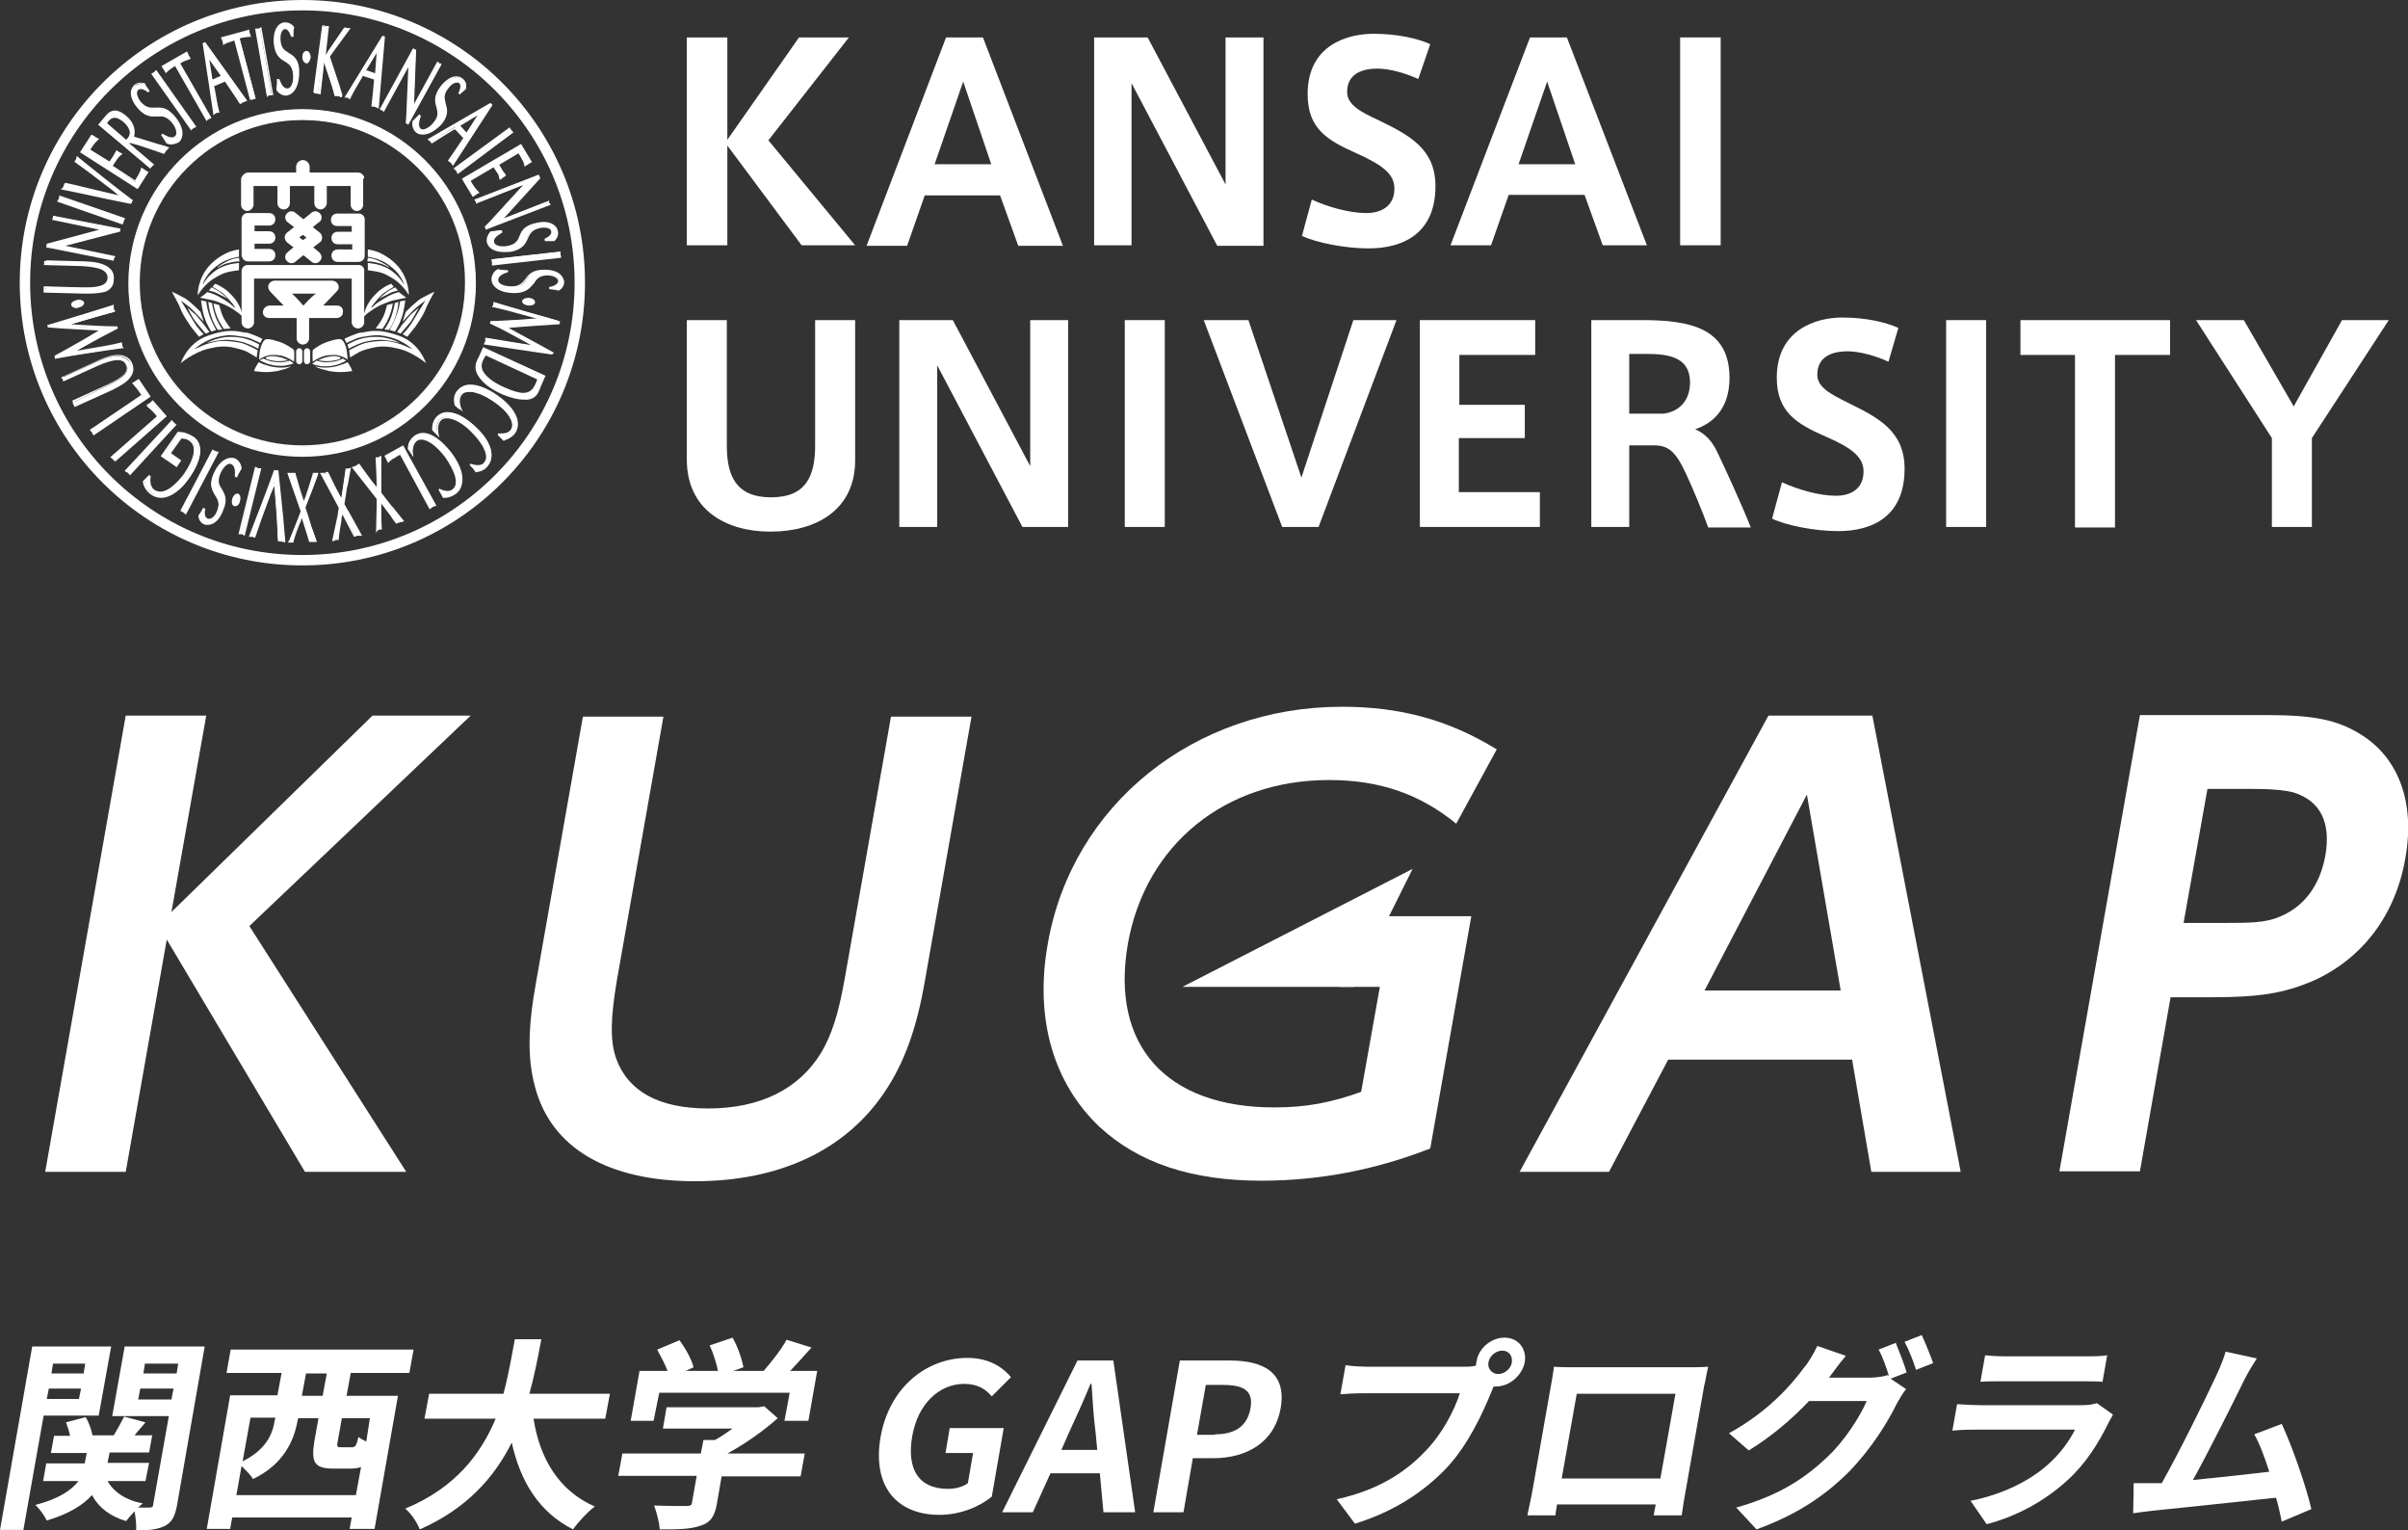 <?xml version="1.0" encoding="utf-8"?>
<!-- Generator: Adobe Illustrator 26.0.0, SVG Export Plug-In . SVG Version: 6.00 Build 0)  -->
<svg version="1.1" id="レイヤー_1" xmlns="http://www.w3.org/2000/svg" xmlns:xlink="http://www.w3.org/1999/xlink" x="0px"
	 y="0px" width="463.5px" height="294.5px" viewBox="0 0 463.5 294.5" style="enable-background:new 0 0 463.5 294.5;"
	 xml:space="preserve">
<rect x="0" y="0" width="463.5" height="294.5" fill="#333333" stroke="none"/>
<style type="text/css">
	.st0{fill:#FFFFFF;}
</style>
<g>
	<g>
		<g>
			<path class="st0" d="M164.6,47.2h-10.3L140,28v19.2h-7.8V7.2h7.8v19.7l13.8-19.7h9.6l-15.5,19.8L164.6,47.2z"/>
			<path class="st0" d="M182.1,7.2h7.1l15.4,40.1H196l-3.5-9.7H178l-3.4,9.7h-7.8L182.1,7.2z M190.8,31.6l-5.4-15.9l-5.5,15.9H190.8
				z"/>
			<path class="st0" d="M217.8,47.2h-7.2V7.2h10.3l15,28.3V7.2h7.3v40.1h-8.9l-16.5-31.3V47.2z"/>
			<path class="st0" d="M273,15.2c-2.4-1.1-5.5-2-7.9-2c-2.4,0-5.8,0.7-5.8,4.5c0,2.5,2.7,3.9,6.2,5.5c5.7,2.8,10.8,5.4,10.8,12.6
				c0,9.2-6.3,12-12.9,12c-4.5,0-10-1.1-12.8-2.4l1.9-7c3,1.4,7.2,2.6,10.5,2.6c2.4,0,5.4-1,5.4-4.7c0-2.8-2.2-4.5-7.3-6.8
				c-5.6-2.5-9.4-4.7-9.4-11.4c0-9.4,7.6-11.6,12.7-11.6c4.5,0,8.5,0.9,10.9,2L273,15.2z"/>
			<path class="st0" d="M294.5,7.2h7.1L317,47.2h-8.5l-3.5-9.7h-14.6l-3.4,9.7h-7.8L294.5,7.2z M303.2,31.6l-5.4-15.9l-5.5,15.9
				H303.2z"/>
			<path class="st0" d="M331.2,47.2h-7.8V7.2h7.8V47.2z"/>
		</g>
		<g>
			<path class="st0" d="M148.3,102.3c-8.6,0-16.1-4.2-16.1-13.9V61.6h7.7v24.1c0,5.9,1.8,10,8.5,10c6.7,0,8.5-4,8.5-10V61.6h7.7
				v26.8C164.7,98.1,157.1,102.3,148.3,102.3L148.3,102.3z"/>
			<path class="st0" d="M180.3,101.4h-7.2V61.6h10.3l14.9,28.1V61.6h7.3v39.8h-8.8l-16.4-31.1V101.4z"/>
			<path class="st0" d="M224.2,101.4h-7.7V61.6h7.7V101.4z"/>
			<path class="st0" d="M260.5,61.6h8.3l-15,39.8h-7l-15.1-39.8h8.6l10.2,30.3L260.5,61.6z"/>
			<path class="st0" d="M280.8,77.9h12.7v6.4h-12.7v10.4h15.6v6.7h-23.1V61.6h22.2v6.7h-14.6V77.9z"/>
			<path class="st0" d="M324.5,91.1c-1.9-4.1-3.3-5.4-6.1-5.4h-4.8v15.7h-7.3V61.6h9.9c9.2,0,16.7,1.6,16.7,11.1
				c0,5.6-2.8,8.6-6.6,9.9c2.1,0.9,3.4,2.6,4.2,4.3c1.5,3.1,4.8,10.3,6.5,14.6h-8.2C327.8,98.7,325.9,94.1,324.5,91.1z M325.3,73.6
				c0-4.6-3.6-5.5-8.3-5.5h-3.4v11.5h6.6C323.3,79.2,325.3,77,325.3,73.6z"/>
			<path class="st0" d="M363.5,69.6c-2.4-1.1-5.5-2-7.9-2c-2.4,0-5.8,0.7-5.8,4.5c0,2.5,2.7,3.8,6.1,5.5c5.7,2.8,10.7,5.4,10.7,12.6
				c0,9.2-6.2,12-12.8,12c-4.5,0-10-1.1-12.7-2.4l1.9-7c3,1.4,7.2,2.6,10.4,2.6c2.4,0,5.3-1,5.3-4.7c0-2.7-2.2-4.5-7.3-6.7
				c-5.5-2.4-9.4-4.7-9.4-11.3c0-9.3,7.6-11.6,12.6-11.6c4.5,0,8.4,0.9,10.8,2L363.5,69.6z"/>
			<path class="st0" d="M382.3,101.4h-7.7V61.6h7.7V101.4z"/>
			<path class="st0" d="M399.4,101.4V68.3h-10.5v-6.7h28.8v6.7h-10.6v33.2H399.4z"/>
			<path class="st0" d="M422.7,61.6h9.2l9.6,16.6l9.3-16.6h9L445,84.3v17.1h-7.7V84.3L422.7,61.6z"/>
		</g>
	</g>
	<g>
		<g>
			<path class="st0" d="M58.2,0C28.2,0,3.8,24.4,3.8,54.4c0,30.1,24.4,54.4,54.4,54.4c30.1,0,54.4-24.4,54.4-54.4
				C112.6,24.4,88.3,0,58.2,0z M58.2,106.8c-29,0-52.4-23.5-52.4-52.4S29.3,2,58.2,2c29,0,52.4,23.5,52.4,52.4
				S87.2,106.8,58.2,106.8z"/>
		</g>
		<g>
			<path class="st0" d="M58.2,21.1c-18.4,0-33.3,14.9-33.3,33.3c0,18.4,14.9,33.3,33.3,33.3c18.4,0,33.3-14.9,33.3-33.3
				C91.5,36,76.6,21.1,58.2,21.1z M58.2,85.9c-17.4,0-31.5-14.1-31.5-31.5C26.8,37,40.8,23,58.2,23C75.6,23,89.7,37,89.7,54.4
				C89.7,71.8,75.6,85.9,58.2,85.9z"/>
			<path class="st0" d="M58.2,87.9c-18.4,0-33.5-15-33.5-33.4C24.8,36,39.8,21,58.2,21c18.4,0,33.4,15,33.4,33.4
				C91.7,72.9,76.7,87.9,58.2,87.9z M58.2,21.2C39.9,21.2,25,36.1,25,54.4c0,18.3,14.9,33.2,33.2,33.2c18.3,0,33.2-14.9,33.2-33.2
				C91.4,36.1,76.5,21.2,58.2,21.2z M58.2,86c-17.4,0-31.6-14.2-31.6-31.6c0-17.4,14.2-31.6,31.6-31.6c17.4,0,31.6,14.2,31.6,31.6
				C89.8,71.8,75.6,86,58.2,86z M58.2,23.1c-17.3,0-31.3,14.1-31.3,31.3c0,17.3,14.1,31.3,31.3,31.3c17.3,0,31.3-14.1,31.3-31.3
				C89.6,37.1,75.5,23.1,58.2,23.1z"/>
		</g>
		<g>
			<g>
				<path class="st0" d="M47.7,50.3h4.1c0.7,0,1.2-0.5,1.2-1.2c0-0.7-0.5-1.2-1.2-1.2H49v-1h2.8c0.7,0,1.2-0.5,1.2-1.2
					c0-0.7-0.5-1.2-1.2-1.2H49v-1.1h2.8c0.7,0,1.2-0.5,1.2-1.2c0-0.7-0.5-1.2-1.2-1.2h-4c-0.1,0-0.2,0-0.3,0c-0.6,0.1-1,0.6-1,1.2
					v6.8c0,0.3,0.1,0.5,0.2,0.7C46.9,50.1,47.3,50.3,47.7,50.3z"/>
			</g>
			<g>
				<path class="st0" d="M69.7,33.5c-0.2-0.2-0.5-0.3-0.9-0.3h-9.2v-1.1c0-0.7-0.6-1.3-1.3-1.3c0,0,0,0,0,0c0,0,0,0,0,0
					c-0.7,0-1.3,0.6-1.3,1.3v1.1h-9.2c-0.3,0-0.6,0.1-0.8,0.3c-0.3,0.2-0.6,0.6-0.6,1v4.9c0,0.7,0.6,1.2,1.2,1.2s1.2-0.6,1.2-1.2
					v-3.6h4.6v3.3c0,0.7,0.6,1.2,1.2,1.2c0.7,0,1.2-0.6,1.2-1.2v-3.3h4.7v3.3c0,0.7,0.6,1.2,1.2,1.2s1.2-0.6,1.2-1.2v-3.3h4.6v3.6
					c0,0.7,0.6,1.2,1.2,1.2c0.7,0,1.2-0.6,1.2-1.2v-4.9C70.3,34.1,70,33.8,69.7,33.5z"/>
			</g>
			<g>
				<path class="st0" d="M69.2,51c-0.1,0-0.2,0-0.3,0H47.8c-0.1,0-0.2,0-0.3,0c-0.6,0.1-1,0.6-1,1.2V62c0,0.7,0.6,1.2,1.2,1.2
					c0.7,0,1.2-0.6,1.2-1.2v-8.4h18.8V62c0,0.7,0.6,1.2,1.2,1.2c0.7,0,1.2-0.6,1.2-1.2v-9.7C70.2,51.6,69.8,51.1,69.2,51z"/>
			</g>
			<g>
				<path class="st0" d="M64.9,58.8h-2.7l2.6-2.7c0.4-0.4,0.5-0.8,0.3-1.3c-0.2-0.5-0.7-0.8-1.2-0.8H52.9c-0.5,0-1,0.3-1.2,0.8
					c-0.2,0.5,0,0.9,0.3,1.3l2.6,2.7h-2.7c-0.7,0-1.3,0.6-1.3,1.3c0,0.7,0.6,1.1,1.3,1.1h5.2v3.9c0,0.7,0.6,1.2,1.2,1.2c0,0,0,0,0,0
					c0,0,0,0,0,0c0.7,0,1.2-0.6,1.2-1.2v-3.9h5.2c0.7,0,1.3-0.4,1.3-1.1C66.1,59.3,65.6,58.8,64.9,58.8z M58.5,58.7l-0.1,0.1
					l-0.1-0.1c-0.3-0.3-1.2-1.4-2.1-2.2c0.7,0,1.5,0,2,0c0.3,0,0.6,0,0.6,0c0.5,0,1.2,0,2,0C59.7,57.3,58.8,58.4,58.5,58.7z"/>
			</g>
			<g>
				<path class="st0" d="M54.8,45.7c0,0.3,0.2,0.7,0.4,0.9l1.3,1c-0.7,0.5-1.2,1-1.2,1c-0.3,0.2-0.4,0.6-0.4,0.9
					c0,0.3,0.1,0.5,0.3,0.7c0.4,0.5,1.1,0.6,1.6,0.2l1.6-1.3l1.6,1.3c0.5,0.4,1.2,0.3,1.6-0.2c0.2-0.2,0.3-0.5,0.3-0.7
					c0-0.3-0.2-0.7-0.4-0.9c0,0-0.5-0.4-1.2-1l1.3-1c0.3-0.2,0.4-0.5,0.4-0.9c0-0.4-0.2-0.7-0.4-0.9l-1.4-1.1c0.7-0.6,1.3-1,1.3-1
					c0.3-0.2,0.4-0.6,0.4-0.9c0-0.3-0.1-0.5-0.3-0.7c-0.4-0.5-1.1-0.6-1.6-0.2l-1.6,1.3l-1.6-1.3c-0.5-0.4-1.2-0.3-1.6,0.2
					c-0.2,0.2-0.3,0.5-0.3,0.7c0,0.3,0.1,0.7,0.4,0.9c0,0,0.6,0.5,1.3,1l-1.4,1.1C54.9,45.1,54.8,45.4,54.8,45.7z M59,45.7
					c-0.2,0.2-0.4,0.3-0.7,0.5c-0.2-0.2-0.5-0.4-0.7-0.5c0.2-0.2,0.4-0.3,0.7-0.5C58.6,45.4,58.8,45.6,59,45.7z"/>
			</g>
			<g>
				<path class="st0" d="M69.2,41.1c-0.1,0-0.2,0-0.3,0h-4c-0.7,0-1.2,0.5-1.2,1.2c0,0.7,0.5,1.2,1.2,1.2h2.8v1.1H65
					c-0.7,0-1.2,0.5-1.2,1.2c0,0.7,0.5,1.2,1.2,1.2h2.8v1H65c-0.7,0-1.2,0.5-1.2,1.2c0,0.7,0.5,1.2,1.2,1.2H69c0.4,0,0.8-0.2,1-0.5
					c0.1-0.2,0.2-0.4,0.2-0.7v-6.8C70.3,41.7,69.8,41.2,69.2,41.1z"/>
			</g>
		</g>
		<g>
			<path class="st0" d="M38.1,56.8C38.1,56.8,38.1,56.8,38.1,56.8c0.3-0.6,1.5-2.2,2.9-3.1c1.6-1,2-1.1,2.7-1.3
				C44.3,52.2,46,52,46,52v-1.4c0,0-1.1,0.1-1.9,0.3c0,0-1.2,0.3-2.2,0.9c-0.5,0.3-1,0.7-1.3,1c-0.9,0.8-1.3,1.6-1.5,1.8
				C39,54.7,39,54.7,39,54.7c0-0.1,0.8-2,2.2-3.1c1-0.9,2-1.4,2.6-1.6c0.6-0.3,2.2-0.6,2.2-0.6V48c0,0-1.5,0.2-2.6,0.8
				c-1.2,0.6-2.1,1.3-2.8,2C38,53.4,38,56.8,38.1,56.8z"/>
		</g>
		<g>
			<path class="st0" d="M46,49.6c0,0-1,0.1-1.9,0.5c-0.9,0.4-2,1.1-2.1,1.2c-0.1,0.1-0.1,0.1-0.1,0.2c0,0,0,0,0,0s0.2-0.1,0.7-0.4
				c0.4-0.2,0.9-0.4,1.4-0.5c0.7-0.2,1.6-0.3,1.7-0.3c0.2,0,0.4,0,0.4,0L46,49.6z"/>
		</g>
		<g>
			<path class="st0" d="M38.5,57.3c0,0,0.5-0.4,0.8-0.6c0.3-0.2,0.6-0.5,0.6-0.5s1.2,0.3,2.1,0.8c0.9,0.5,1.5,0.9,2.1,1.3
				c0.5,0.4,1.2,1,1.2,1s-0.1-0.3-0.5-0.8c-0.4-0.5-1.1-1.3-1.6-1.8c-0.5-0.4-0.4-0.4-1.1-0.8c-0.6-0.4-1.2-0.7-1.2-0.7l0.5-0.6
				c0,0,0.3,0.1,0.7,0.3c0.4,0.2,1.4,0.8,1.9,1.3c0.5,0.5,1.1,1.1,1.5,1.7c0.4,0.6,0.7,1.2,0.8,1.5c0.1,0.3,0.6,1.8,0.6,1.8
				s-0.2-0.3-0.8-0.8c0,0-0.9-0.7-1.4-1c-0.5-0.3-1.2-0.7-2-1c-0.7-0.3-1.5-0.6-2.2-0.7C39.7,57.5,38.5,57.3,38.5,57.3z"/>
		</g>
		<g>
			<path class="st0" d="M40.2,55.9c0,0,0.3-0.3,0.5-0.6c0,0,0.7,0.3,1.2,0.6c0.5,0.3,0.9,0.7,1.3,1c0.4,0.4,0.6,0.6,0.6,0.6
				c0,0-0.8-0.5-1.1-0.6c-0.3-0.2-1-0.5-1.4-0.7C41,56.1,40.2,55.9,40.2,55.9z"/>
		</g>
		<g>
			<path class="st0" d="M38.7,57.8c0,0,0.2,1.9,0.6,3.1c0.4,1.2,0.4,1.1,0.8,1.9c0.4,0.8,0.6,1,0.6,1l0.9-0.3c0,0-0.9-1.6-1.3-2.8
				c-0.5-1.5-0.6-2.7-0.6-2.7L38.7,57.8z"/>
		</g>
		<g>
			<path class="st0" d="M40.1,58.1c0,0,0.1,1.4,0.5,2.6c0.4,1.2,0.4,1.1,0.8,1.9c0.4,0.8,0.6,0.9,0.6,0.9l0.8-0.1c0,0-1-1.4-1.4-2.7
				c-0.5-1.5-0.6-2.4-0.6-2.4L40.1,58.1z"/>
		</g>
		<g>
			<path class="st0" d="M41.1,58.4c0,0,0.1,1.1,0.7,2.6c0.5,1.2,1.3,2.3,1.3,2.3l1.3-0.1c0,0-0.4-0.5-0.8-1.1c-0.6-0.9-0.8-1.4-1-2
				c-0.2-0.6-0.4-1.4-0.4-1.4L41.1,58.4z"/>
		</g>
		<g>
			<path class="st0" d="M33.1,56.2c0,0,1.4,2.4,1.8,3.6c0.4,0.9,1.4,2.4,1.8,3l1.6,2l0.9-0.5c0,0-1-0.9-1.9-2.4
				c-1.2-2-2.5-4.1-2.5-4.1s1,0.8,1.8,1.4c0.7,0.6,2.6,2.7,2.6,2.7l-0.6-1.9c0,0-2.1-2.1-3-2.6C34.8,57,33.2,56.1,33.1,56.2
				C33.1,56.1,33.1,56.2,33.1,56.2z"/>
		</g>
		<g>
			<path class="st0" d="M36.1,59.2c0,0,0.8,1.7,1.4,2.5c0.6,0.8,2.1,2.5,2.1,2.5l0.7-0.3c0,0-0.7-1-1-1.4c-0.5-0.6-1.2-1.4-1.6-1.9
				C37.2,60.2,36.1,59.2,36.1,59.2z"/>
		</g>
		<g>
			<path class="st0" d="M47.5,64.1c-2.1-0.5-3.8-0.8-7.5,0.5c-4,1.4-5.2,5.3-5.2,5.3s0.4-0.4,1.5-1.1c1-0.6,2.2-1.3,3.8-1.7
				c1.6-0.4,3.2-0.6,4.9-0.2c1.7,0.4,2.3,0.6,3.1,1.1c0.9,0.5,1.3,0.8,1.3,0.8l0.2-1.4c0,0-1.8-1-3.1-1.4c-1.3-0.3-2.8-0.4-3.8-0.4
				c-1,0-3.1,0.6-3.7,0.9c-0.5,0.2-1.1,0.5-1.4,0.6c-0.1,0-0.1,0-0.1,0s1.8-1.6,4.2-2.2c1.6-0.4,2.5-0.5,3.8-0.3
				c1.3,0.2,1.6,0.2,2.6,0.5c1,0.4,2,0.9,2,0.9l0.4-0.8c0,0-1.9-1-3.5-1.3"/>
		</g>
		<g>
			<path class="st0" d="M39.8,66c0,0,1.4-0.8,3.4-1.1c0.6-0.1,1.8-0.1,2.6,0c2.2,0.2,4.1,1.4,4.1,1.4l-0.2,0.8c0,0-1-0.6-2.7-1.2
				c-1-0.3-2.5-0.5-3-0.5C42.2,65.3,39.8,66,39.8,66z"/>
		</g>
		<g>
			<path class="st0" d="M49.9,69.2c0.3-0.3,1.3-0.8,2.3-0.9c0.5,0,1.1,0,1.8,0.1c1.4,0.3,2.6,1.2,2.6,1.2s0.1-1.6,0-2.2
				c0-0.1-1-0.8-1.8-1.2c-0.6-0.3-1.5-0.6-2.3-0.8c-0.5-0.1-0.9-0.2-1.3-0.1c-0.4,0.1-0.7,0.6-1,1.5C49.8,68.1,49.9,69.2,49.9,69.2z
				"/>
		</g>
		<g>
			<path class="st0" d="M51.1,68.8c0,0,0.2-0.1,0.6-0.2c0.4-0.1,0.9-0.1,1.5,0c0.6,0.1,1.1,0.2,1.5,0.4c0.5,0.2,0.7,0.3,0.7,0.3
				s0,0.1-0.5,0.1c-0.5,0.1-1,0.1-1.4,0.1c-0.4,0-1-0.1-1.5-0.2c-0.4-0.1-0.6-0.2-0.7-0.2C51.3,69,51.1,68.8,51.1,68.8z"/>
		</g>
		<g>
			<path class="st0" d="M50.7,69c0,0,1,0.5,1.8,0.6c0.8,0.1,1.1,0.1,1.4,0.1c0.3,0,0.7,0,1.1-0.1c0.4-0.1,0.8-0.2,0.8-0.2l0.7,0.5
				c0,0-0.1,0.1-0.5,0.2c-0.4,0.1-1.1,0.3-1.7,0.3c-0.6,0-1.4,0-2-0.2c-0.6-0.1-0.9-0.2-1.5-0.5c-0.6-0.2-0.8-0.4-0.8-0.4L50.7,69z"
				/>
		</g>
		<g>
			<path class="st0" d="M49.8,69.7c0,0-0.3,0.4-0.5,0.8c-0.3,0.5-0.4,0.9-0.4,0.9s1.3,0.2,2.2,0.2c0.9,0,1.6-0.1,2.3-0.2
				c0.7-0.2,1-0.3,1.5-0.4c0.4-0.2,1.1-0.4,1.1-0.5c0,0-0.1,0-0.5,0.1c-0.4,0.1-1.3,0.2-2.2,0.1c-1-0.1-1.7-0.3-2.2-0.5
				C50.6,70.1,49.8,69.7,49.8,69.7z"/>
		</g>
		<g>
			<path class="st0" d="M57.6,70.1c-0.3,0-0.6-0.3-0.6-0.6v-1.9c0-0.3,0.3-0.6,0.6-0.6c0.3,0,0.6,0.3,0.6,0.6v1.9
				C58.2,69.8,57.9,70.1,57.6,70.1z"/>
		</g>
		<g>
			<path class="st0" d="M78.7,56.8C78.6,56.8,78.6,56.8,78.7,56.8c-0.3-0.6-1.5-2.2-2.9-3.1c-1.6-1-2-1.1-2.7-1.3
				c-0.7-0.2-2.3-0.4-2.3-0.4v-1.4c0,0,1.1,0.1,1.9,0.3c0,0,1.2,0.3,2.2,0.9c0.5,0.3,1,0.7,1.3,1c0.9,0.8,1.3,1.6,1.5,1.8
				c0,0.1,0.1,0.1,0.1,0.1c0-0.1-0.8-2-2.2-3.1c-1-0.9-2-1.4-2.6-1.6c-0.6-0.3-2.2-0.6-2.2-0.6V48c0,0,1.5,0.2,2.6,0.8
				c1.2,0.6,2.1,1.3,2.8,2C78.8,53.4,78.7,56.8,78.7,56.8z"/>
		</g>
		<g>
			<path class="st0" d="M70.8,49.6c0,0,1,0.1,1.9,0.5c0.9,0.4,2,1.1,2.1,1.2c0.1,0.1,0.1,0.1,0.1,0.2c0,0,0,0,0,0s-0.2-0.1-0.7-0.4
				c-0.4-0.2-0.9-0.4-1.4-0.5c-0.7-0.2-1.5-0.3-1.7-0.3c-0.2,0-0.4,0-0.4,0L70.8,49.6z"/>
		</g>
		<g>
			<path class="st0" d="M78.2,57.3c0,0-0.5-0.4-0.8-0.6c-0.3-0.2-0.6-0.5-0.6-0.5s-1.2,0.3-2.1,0.8c-0.9,0.5-1.5,0.9-2.1,1.3
				c-0.5,0.4-1.2,1-1.2,1s0.1-0.3,0.5-0.8c0.4-0.5,1.1-1.3,1.6-1.8c0.5-0.4,0.5-0.4,1.1-0.8c0.6-0.4,1.2-0.7,1.2-0.7l-0.5-0.6
				c0,0-0.3,0.1-0.7,0.3c-0.4,0.2-1.4,0.8-1.9,1.3c-0.5,0.5-1.1,1.1-1.5,1.7c-0.4,0.6-0.7,1.2-0.8,1.5c-0.1,0.3-0.6,1.8-0.6,1.8
				s0.2-0.3,0.8-0.8c0,0,0.9-0.7,1.4-1c0.5-0.3,1.2-0.7,2-1c0.7-0.3,1.5-0.6,2.2-0.7C77.1,57.5,78.2,57.3,78.2,57.3z"/>
		</g>
		<g>
			<path class="st0" d="M76.6,55.9c0,0-0.3-0.3-0.5-0.6c0,0-0.7,0.3-1.2,0.6c-0.5,0.3-0.9,0.7-1.3,1c-0.4,0.4-0.6,0.6-0.6,0.6
				c0,0,0.8-0.5,1.1-0.6c0.3-0.2,1-0.5,1.4-0.7C75.8,56.1,76.6,55.9,76.6,55.9z"/>
		</g>
		<g>
			<path class="st0" d="M78,57.8c0,0-0.2,1.9-0.6,3.1C77,62.1,77,62,76.6,62.8c-0.4,0.8-0.6,1-0.6,1l-1-0.3c0,0,0.9-1.6,1.3-2.8
				C76.9,59.2,77,58,77,58L78,57.8z"/>
		</g>
		<g>
			<path class="st0" d="M76.7,58.1c0,0-0.1,1.4-0.5,2.6c-0.4,1.2-0.4,1.1-0.8,1.9c-0.4,0.8-0.6,0.9-0.6,0.9l-0.8-0.1
				c0,0,1-1.4,1.4-2.7c0.5-1.5,0.6-2.4,0.6-2.4L76.7,58.1z"/>
		</g>
		<g>
			<path class="st0" d="M75.6,58.4c0,0-0.1,1.1-0.7,2.6c-0.5,1.2-1.3,2.3-1.3,2.3l-1.3-0.1c0,0,0.4-0.5,0.8-1.1c0.6-0.9,0.8-1.4,1-2
				c0.2-0.6,0.4-1.4,0.4-1.4L75.6,58.4z"/>
		</g>
		<g>
			<path class="st0" d="M83.6,56.2c0,0-1.4,2.4-1.8,3.6c-0.4,0.9-1.4,2.4-1.8,3l-1.6,2l-0.9-0.5c0,0,1-0.9,1.9-2.4
				c1.2-2,2.5-4.1,2.5-4.1s-1,0.8-1.8,1.4c-0.7,0.6-2.6,2.7-2.6,2.7l0.6-1.9c0,0,2.1-2.1,3-2.6C81.9,57,83.5,56.1,83.6,56.2
				C83.6,56.1,83.6,56.2,83.6,56.2z"/>
		</g>
		<g>
			<path class="st0" d="M80.6,59.2c0,0-0.9,1.7-1.4,2.5c-0.6,0.8-2.1,2.5-2.1,2.5l-0.7-0.3c0,0,0.7-1,1-1.4c0.5-0.6,1.2-1.4,1.6-1.9
				C79.5,60.2,80.6,59.2,80.6,59.2z"/>
		</g>
		<g>
			<path class="st0" d="M69.3,64.1c2.1-0.5,3.8-0.8,7.5,0.5c4,1.4,5.2,5.3,5.2,5.3s-0.4-0.4-1.5-1.1c-1-0.6-2.1-1.3-3.8-1.7
				c-1.6-0.4-3.2-0.6-4.9-0.2c-1.7,0.4-2.3,0.6-3.1,1.1c-0.9,0.5-1.3,0.8-1.3,0.8l-0.2-1.4c0,0,1.8-1,3.1-1.4
				c1.3-0.3,2.8-0.4,3.8-0.4c1,0,3.1,0.6,3.7,0.9c0.5,0.2,1.1,0.5,1.4,0.6c0.1,0,0.1,0,0.1,0s-1.8-1.6-4.2-2.2
				c-1.6-0.4-2.5-0.5-3.8-0.3c-1.3,0.2-1.6,0.2-2.6,0.5c-1,0.4-2,0.9-2,0.9l-0.4-0.8c0,0,1.9-1,3.5-1.3"/>
		</g>
		<g>
			<path class="st0" d="M77,66c0,0-1.4-0.8-3.4-1.1c-0.6-0.1-1.8-0.1-2.6,0c-2.2,0.2-4.1,1.4-4.1,1.4l0.2,0.8c0,0,1-0.6,2.7-1.2
				c1-0.3,2.5-0.5,3-0.5C74.5,65.3,77,66,77,66z"/>
		</g>
		<g>
			<path class="st0" d="M66.9,69.2c-0.3-0.3-1.3-0.8-2.3-0.9c-0.5,0-1.1,0-1.8,0.1c-1.4,0.3-2.6,1.2-2.6,1.2s-0.1-1.6,0-2.2
				c0-0.1,1-0.8,1.8-1.2c0.6-0.3,1.5-0.6,2.3-0.8c0.5-0.1,0.9-0.2,1.3-0.1c0.4,0.1,0.7,0.6,1,1.5C66.9,68.1,66.9,69.2,66.9,69.2z"/>
		</g>
		<g>
			<path class="st0" d="M65.6,68.8c0,0-0.2-0.1-0.6-0.2c-0.4-0.1-0.9-0.1-1.5,0c-0.6,0.1-1.1,0.2-1.5,0.4c-0.5,0.2-0.7,0.3-0.7,0.3
				s0,0.1,0.5,0.1c0.5,0.1,1,0.1,1.4,0.1c0.4,0,1-0.1,1.5-0.2c0.4-0.1,0.6-0.2,0.7-0.2C65.4,69,65.6,68.8,65.6,68.8z"/>
		</g>
		<g>
			<path class="st0" d="M66,69c0,0-1,0.5-1.8,0.6c-0.8,0.1-1.1,0.1-1.4,0.1c-0.3,0-0.7,0-1.1-0.1c-0.4-0.1-0.8-0.2-0.8-0.2L60.1,70
				c0,0,0.1,0.1,0.5,0.2c0.4,0.1,1.1,0.3,1.7,0.3c0.6,0,1.4,0,2-0.2c0.6-0.1,0.9-0.2,1.5-0.5c0.6-0.2,0.8-0.4,0.8-0.4L66,69z"/>
		</g>
		<g>
			<path class="st0" d="M66.9,69.7c0,0,0.3,0.4,0.5,0.8c0.3,0.5,0.4,0.9,0.4,0.9s-1.2,0.2-2.2,0.2c-1,0-1.6-0.1-2.3-0.2
				c-0.7-0.2-1-0.3-1.5-0.4c-0.5-0.2-1.1-0.4-1.1-0.5c0,0,0.1,0,0.5,0.1c0.4,0.1,1.3,0.2,2.2,0.1c1-0.1,1.7-0.3,2.2-0.5
				C66.1,70.1,66.9,69.7,66.9,69.7z"/>
		</g>
		<g>
			<path class="st0" d="M59.1,70.1c-0.3,0-0.6-0.3-0.6-0.6v-1.9c0-0.3,0.3-0.6,0.6-0.6c0.3,0,0.6,0.3,0.6,0.6v1.9
				C59.7,69.8,59.4,70.1,59.1,70.1z"/>
		</g>
		<g>
			<g>
				<path class="st0" d="M64.2,9.4l-1.1,1.5c0.6,1.8,1.3,3.6,1.9,5.4l0.6,2l0,0.1c-0.2,0-0.4-0.1-0.6-0.1c-0.2,0-0.4,0-0.6,0
					c-0.2-0.6-0.3-1.2-0.5-1.8l-1.7-5c0-0.1-0.2-0.1-0.2-0.1l-0.8,6.5c-0.2,0-0.3-0.1-0.4-0.1c-0.2,0-0.3,0-0.5,0L62,5
					c0.1,0,0.3,0.1,0.4,0.1c0.1,0,0.3,0,0.5,0l-0.7,5.8c0,0.1,0.1,0.1,0.3-0.1c0.2-0.2,0.5-0.6,0.6-0.9l3.1-4.5
					c0.1,0,0.3,0.1,0.4,0.1c0.1,0,0.3,0,0.4,0L64.2,9.4z"/>
				<path class="st0" d="M65.8,18.7l-0.2,0c-0.1,0-0.2,0-0.2-0.1c-0.1,0-0.2-0.1-0.3-0.1c-0.1,0-0.2,0-0.3,0l-0.2,0l-0.2,0l0-0.1
					c-0.2-0.7-0.3-1.3-0.5-1.8l-1.5-4.6l-0.7,6.2l-0.2-0.1c-0.1,0-0.1,0-0.2,0c-0.1,0-0.2,0-0.2-0.1c-0.1,0-0.2,0-0.3,0
					c0,0-0.1,0-0.1,0l-0.2,0l1.6-13.2l0.2,0.1c0,0,0.1,0,0.1,0c0.1,0,0.2,0.1,0.3,0.1c0.1,0,0.2,0,0.2,0c0.1,0,0.1,0,0.2,0h0.2
					l0,0.2l-0.6,5.4c0.2-0.2,0.4-0.5,0.5-0.7l3.1-4.6l0.1,0c0,0,0.1,0,0.1,0c0.1,0,0.2,0,0.2,0.1c0.1,0,0.1,0,0.2,0
					c0.1,0,0.1,0,0.2,0l0.4,0l-3,4.1l-1,1.4c0.3,0.8,0.5,1.6,0.8,2.4c0.3,1,0.7,2,1,3l0.6,2L65.8,18.7z M64.8,18.1
					c0.1,0,0.2,0,0.3,0c0.1,0,0.2,0,0.3,0.1l-0.5-1.8c-0.3-1-0.7-2-1-3c-0.3-0.8-0.6-1.7-0.9-2.5l0-0.1l1.1-1.6l2.6-3.5c0,0,0,0,0,0
					c-0.1,0-0.2,0-0.3-0.1l-3,4.3c-0.2,0.2-0.4,0.6-0.7,0.9c0,0-0.2,0.2-0.4,0.2c-0.1,0-0.1,0-0.2-0.1c0,0-0.1-0.1-0.1-0.2l0.7-5.6
					c-0.1,0-0.2,0-0.3,0c-0.1,0-0.2,0-0.3-0.1l-1.5,12.4c0.1,0,0.2,0,0.3,0c0.1,0,0.2,0,0.3,0.1l0.7-6.3c0-0.1,0.1-0.2,0.2-0.2
					c0.1,0,0.2,0.1,0.3,0.2l1.7,5.1c0.2,0.5,0.3,1,0.5,1.7H64.8z"/>
			</g>
			<g>
				<path class="st0" d="M72.4,14.3l-2.1-0.7l2.5-4.2L72.4,14.3z M73.9,7.1L73.6,7l-7.1,11.6c0.1,0,0.2,0,0.4,0.1
					c0.1,0,0.2,0.1,0.3,0.2c0.8-1.6,1.7-3.1,2.5-4.5l2.5,0.8c-0.1,1.8-0.3,3.6-0.5,5.2c0.2,0,0.4,0,0.5,0.1c0.2,0.1,0.3,0.1,0.5,0.2
					L73.9,7.1z"/>
				<path class="st0" d="M72.9,20.9l-0.2-0.1c-0.1,0-0.1-0.1-0.2-0.1c-0.1-0.1-0.2-0.1-0.3-0.1c-0.1,0-0.2-0.1-0.3-0.1
					c-0.1,0-0.1,0-0.2,0l-0.2,0l0-0.2c0.2-1.8,0.4-3.5,0.5-5l-2.2-0.7l-0.1,0.3c-0.8,1.3-1.6,2.7-2.3,4.1l-0.1,0.2L67.2,19
					c-0.1,0-0.1-0.1-0.1-0.1c-0.1,0-0.1-0.1-0.2-0.1c-0.1,0-0.1,0-0.2,0c0,0-0.1,0-0.1,0l-0.3,0l7.3-11.9L74.1,7L72.9,20.9z
					 M71.9,20.1c0.1,0,0.2,0,0.4,0.1c0.1,0,0.2,0.1,0.3,0.1l1.1-12.9l-6.8,11.1c0,0,0.1,0,0.1,0c0.1,0,0.1,0.1,0.2,0.1
					c0.7-1.4,1.5-2.7,2.2-4l0.3-0.5l2.8,0.9l0,0.1C72.3,16.6,72.2,18.3,71.9,20.1z M72.5,14.5l-2.6-0.8l2.7-4.5l0.3,0.1L72.5,14.5z
					 M70.5,13.5l1.7,0.6l0.3-3.9L70.5,13.5z"/>
			</g>
			<g>
				<path class="st0" d="M78.6,23.8l-0.3-0.1c0-0.3,0.1-0.8,0.1-1.3l0.5-10l-0.1-0.1l-4.9,8.9c-0.1-0.1-0.1-0.1-0.2-0.2
					c-0.1,0-0.2-0.1-0.3-0.1l6.2-11.3l0.4,0.2l-0.4,10.9l0.1,0l4.7-8.5c0.1,0.1,0.1,0.1,0.2,0.2c0.1,0,0.2,0.1,0.3,0.1L78.6,23.8z"
					/>
				<path class="st0" d="M78.6,24l-0.5-0.3l0-0.1c0-0.3,0.1-0.8,0.1-1.3l0.4-9.4l-4.7,8.6l-0.2-0.1c0,0-0.1-0.1-0.1-0.1
					c0,0-0.1-0.1-0.1-0.1c0,0-0.1,0-0.1,0c0,0-0.1,0-0.1,0L73.1,21l6.4-11.7l0.6,0.3l-0.4,10.4l4.5-8.2l0.2,0.2c0,0,0,0,0.1,0.1
					c0,0,0.1,0.1,0.1,0.1c0,0,0.1,0,0.1,0c0,0,0.1,0,0.1,0l0.2,0.1L78.6,24z M78.7,12l0.4,0.2l-0.5,10.2c0,0.4,0,0.8-0.1,1.1l6-10.9
					c0,0-0.1,0-0.1,0c0,0-0.1,0-0.1-0.1l-4.6,8.5l-0.4-0.2l0.4-10.9l-0.1,0l-6,10.9c0,0,0.1,0,0.1,0c0,0,0.1,0,0.1,0.1L78.7,12z"/>
			</g>
			<g>
				<path class="st0" d="M80.9,22.3c-0.4,1.2-0.5,2.1,0.1,2.6c0.7,0.5,1.9-0.1,2.8-1.3c2.1-2.8-1.3-3.5,1.3-6.9c1.5-1.9,3-2.2,4-1.5
					c0.4,0.3,0.7,0.9,0.6,1.6c-0.4,0.3-0.8,0.7-1.2,1.1l-0.1-0.1c0.5-0.9,0.5-1.7,0-2.1c-0.6-0.4-1.6-0.1-2.4,1
					c-2.1,2.7,1.3,3.6-1.2,6.8c-1.6,2.1-3.5,2.7-4.6,1.9c-0.4-0.3-0.8-1.1-0.7-1.9C80,23.1,80.4,22.7,80.9,22.3L80.9,22.3z"/>
				<path class="st0" d="M81.4,25.9c-0.5,0-0.9-0.1-1.3-0.4c-0.5-0.4-0.9-1.3-0.7-2.1l0-0.1l0,0c0.4-0.4,0.8-0.8,1.2-1.2l0.1-0.1
					l0.3,0.3l0,0.1c-0.5,1.3-0.4,2,0,2.4c0.1,0.1,0.3,0.1,0.4,0.1c0.6,0,1.5-0.6,2.1-1.4c1-1.2,0.7-2,0.5-2.9c-0.3-1-0.6-2.1,0.8-4
					c1-1.2,2-1.9,3-1.9c0.5,0,0.9,0.1,1.2,0.4c0.4,0.3,0.8,0.9,0.7,1.8l0,0.1L89.8,17c-0.3,0.3-0.6,0.6-1,0.9l-0.3,0.3l-0.3-0.3
					l0.1-0.1c0.4-0.9,0.4-1.5,0.1-1.8c-0.1-0.1-0.3-0.1-0.5-0.1c-0.5,0-1.1,0.4-1.6,1.1c-1,1.2-0.7,2-0.5,3c0.3,1,0.6,2.1-0.7,3.8
					C83.9,25.1,82.6,25.9,81.4,25.9z M79.8,23.6c-0.1,0.7,0.3,1.4,0.6,1.6c0.3,0.2,0.6,0.3,1,0.3c1.1,0,2.3-0.8,3.3-2.2
					c1.2-1.6,0.9-2.5,0.6-3.5c-0.3-0.9-0.6-1.9,0.5-3.3c0.6-0.8,1.3-1.2,2-1.2c0.3,0,0.5,0.1,0.7,0.2c0.4,0.3,0.5,0.9,0.3,1.7
					c0.2-0.2,0.4-0.4,0.7-0.6c0-0.7-0.2-1.1-0.5-1.4c-0.3-0.2-0.6-0.3-1-0.3c-0.9,0-1.9,0.6-2.7,1.8c-1.3,1.7-1,2.7-0.7,3.6
					c0.3,0.9,0.5,1.9-0.5,3.3c-0.7,0.9-1.7,1.6-2.4,1.6l0,0c-0.3,0-0.5-0.1-0.7-0.2c-0.6-0.5-0.6-1.3-0.4-2.2
					C80.3,23.1,80,23.4,79.8,23.6z"/>
			</g>
			<g>
				<path class="st0" d="M89.8,25.8l-1.6-1.6l4.3-2.5L89.8,25.8z M94.6,20.2l-0.2-0.2l-11.8,6.8c0.1,0.1,0.2,0.1,0.3,0.2
					c0.1,0.1,0.1,0.2,0.2,0.3c1.5-1,2.9-1.9,4.4-2.8l1.8,1.9c-1,1.5-2,3-2.9,4.3c0.1,0.1,0.3,0.2,0.4,0.4c0.1,0.1,0.2,0.3,0.3,0.4
					L94.6,20.2z"/>
				<path class="st0" d="M87.2,31.9L87,31.7c0-0.1-0.1-0.1-0.1-0.2c-0.1-0.1-0.1-0.2-0.2-0.2c-0.1-0.1-0.2-0.2-0.3-0.2
					c0,0-0.1-0.1-0.1-0.1l-0.1-0.1l0.1-0.1c1.1-1.5,2-2.9,2.9-4.2l-1.6-1.7L87.3,25c-1.3,0.8-2.6,1.6-4,2.5l-0.2,0.1L83,27.5
					c0,0-0.1-0.1-0.1-0.1c0-0.1-0.1-0.1-0.1-0.2c0-0.1-0.1-0.1-0.2-0.1c0,0-0.1,0-0.1-0.1l-0.2-0.2l12.1-7l0.4,0.4L87.2,31.9z
					 M86.7,30.7c0.1,0.1,0.2,0.2,0.3,0.3c0.1,0.1,0.1,0.1,0.2,0.2l7.1-10.9L83,26.9c0,0,0.1,0,0.1,0.1c0.1,0.1,0.1,0.1,0.1,0.2
					c1.3-0.9,2.6-1.7,3.9-2.4l0.5-0.3l2,2.1l-0.1,0.1C88.7,27.8,87.7,29.2,86.7,30.7z M89.8,26.1l-1.9-2l4.5-2.6l0.3,0.3L89.8,26.1z
					 M88.6,24.2l1.2,1.3l2.1-3.3L88.6,24.2z"/>
			</g>
			<g>
				<path class="st0" d="M98.1,24.8c0.1,0.1,0.1,0.3,0.2,0.4c0.1,0.1,0.2,0.2,0.3,0.3l-10.4,7.6c-0.1-0.1-0.1-0.3-0.2-0.4
					c-0.1-0.1-0.2-0.2-0.3-0.3L98.1,24.8z"/>
				<path class="st0" d="M88.1,33.5L88,33.3c0-0.1-0.1-0.1-0.1-0.2c0-0.1-0.1-0.2-0.1-0.2c-0.1-0.1-0.1-0.1-0.2-0.2
					c0,0-0.1-0.1-0.1-0.1l-0.2-0.2l10.8-7.9l0.1,0.2c0,0,0,0.1,0.1,0.1c0,0.1,0.1,0.2,0.1,0.2c0,0.1,0.1,0.1,0.2,0.2
					c0,0,0.1,0.1,0.1,0.1l0.1,0.2L88.1,33.5z M88,32.5c0.1,0.1,0.1,0.1,0.2,0.2c0.1,0.1,0.1,0.2,0.1,0.2l10-7.4
					c-0.1-0.1-0.1-0.1-0.2-0.2c-0.1-0.1-0.1-0.1-0.1-0.2L88,32.5z"/>
			</g>
			<g>
				<path class="st0" d="M95.8,31.5l0.8,1.4c0.2,0.3,0.4,0.5,0.5,0.7c-0.1,0.1-0.3,0.1-0.4,0.2c-0.1,0.1-0.3,0.2-0.4,0.3
					c-0.1-0.3-0.2-0.6-0.4-0.8l-0.8-1.4l-4.7,2.8c0.3,0.6,0.7,1,1,1.6c0.2,0.3,0.4,0.5,0.6,0.7c-0.2,0.1-0.3,0.2-0.5,0.3
					c-0.2,0.1-0.3,0.2-0.5,0.3l-1.9-3.2l11.1-6.5l1.9,3.1c-0.2,0.1-0.3,0.2-0.5,0.3c-0.2,0.1-0.3,0.2-0.5,0.3
					c-0.1-0.3-0.2-0.6-0.3-0.9l-0.5-0.9l-0.4-0.7L95.8,31.5z"/>
				<path class="st0" d="M91,37.9l-2.1-3.5l11.4-6.7l2.1,3.5l-0.2,0.1c-0.1,0-0.1,0.1-0.2,0.1c-0.1,0.1-0.2,0.1-0.3,0.2
					c-0.1,0.1-0.2,0.1-0.3,0.2c-0.1,0-0.1,0.1-0.2,0.1l-0.2,0.2l-0.1-0.3c0-0.3-0.1-0.5-0.3-0.9l-0.5-0.9l-0.3-0.5l-3.7,2.2l0.7,1.2
					c0.1,0.1,0.2,0.3,0.3,0.4c0.1,0.1,0.2,0.2,0.2,0.3l0.1,0.2l-0.3,0.2c-0.1,0.1-0.2,0.1-0.3,0.2c-0.1,0-0.2,0.1-0.2,0.2
					c-0.1,0-0.1,0.1-0.2,0.1l-0.2,0.1l-0.1-0.2C96.1,34.1,96,34,96,33.8c-0.1-0.2-0.1-0.3-0.2-0.4L95,32.2l-4.4,2.6
					c0.2,0.4,0.4,0.7,0.6,1c0.1,0.1,0.2,0.3,0.3,0.4c0.2,0.2,0.4,0.5,0.6,0.7l0.2,0.2l-0.2,0.1c-0.1,0-0.1,0.1-0.2,0.1
					c-0.1,0-0.2,0.1-0.3,0.2c-0.1,0.1-0.2,0.1-0.3,0.2c-0.1,0-0.1,0.1-0.2,0.1L91,37.9z M89.4,34.5l1.7,2.8c0.1-0.1,0.2-0.1,0.3-0.2
					c0.1-0.1,0.2-0.1,0.3-0.1c-0.2-0.2-0.3-0.4-0.5-0.6C91.1,36.3,91,36.1,91,36c-0.3-0.4-0.5-0.8-0.8-1.2l-0.1-0.2l5.1-3l0.9,1.5
					c0.1,0.2,0.2,0.3,0.2,0.5c0,0,0,0.1,0.1,0.2c0,0,0,0,0,0c0.1-0.1,0.2-0.1,0.3-0.2c0.1-0.1,0.2-0.1,0.2-0.1c0,0-0.1-0.1-0.1-0.1
					c-0.1-0.1-0.2-0.3-0.3-0.4l-0.9-1.5l4.4-2.6l0.5,0.8l0.5,0.9c0.1,0.3,0.2,0.5,0.2,0.7c0.1-0.1,0.2-0.1,0.2-0.2
					c0.1-0.1,0.2-0.1,0.3-0.2c0,0,0,0,0,0l-1.7-2.8L89.4,34.5z"/>
			</g>
			<g>
				<path class="st0" d="M93.6,44l-0.1-0.3c0.2-0.2,0.6-0.6,0.9-0.9l6.8-7.4l0-0.1L91.7,39c0-0.1,0-0.2-0.1-0.3
					c0-0.1-0.1-0.2-0.2-0.2l12-4.7l0.1,0.4l-7.3,8.1l0,0.1l9-3.5c0,0.1,0,0.2,0.1,0.3c0,0.1,0.1,0.2,0.2,0.2L93.6,44z"/>
				<path class="st0" d="M93.5,44.2l-0.2-0.6l0.1-0.1c0.2-0.2,0.5-0.5,0.9-0.9l6.4-7l-9.1,3.6l0-0.2c0,0,0-0.1,0-0.1
					c0-0.1,0-0.1,0-0.1c0,0-0.1-0.1-0.1-0.1c0,0,0-0.1-0.1-0.1l-0.1-0.2l12.4-4.8l0.3,0.7l-7,7.7l8.7-3.4l0,0.2c0,0,0,0.1,0,0.1
					c0,0.1,0,0.1,0,0.1c0,0,0,0.1,0.1,0.1c0,0,0,0.1,0.1,0.1l0.1,0.2L93.5,44.2z M101.2,35l0.2,0.4l-6.9,7.5
					c-0.3,0.3-0.6,0.6-0.8,0.8l11.6-4.5c0,0,0-0.1,0-0.1c0,0,0-0.1,0-0.1l-9,3.5l-0.1-0.4l7.3-8.1l0-0.1l-11.6,4.5c0,0,0,0.1,0,0.1
					c0,0,0,0.1,0,0.1L101.2,35z"/>
			</g>
			<g>
				<path class="st0" d="M96.4,44.6c-1.1,0.6-1.7,1.2-1.6,2c0.2,0.8,1.5,1.1,3,0.8c3.4-0.7,1.3-3.5,5.4-4.4c2.4-0.5,3.8,0.3,4,1.5
					c0.1,0.5-0.1,1.1-0.6,1.6c-0.5,0-1,0-1.6,0l0-0.1c0.9-0.4,1.5-1,1.3-1.6c-0.1-0.7-1.1-1.1-2.4-0.8c-3.4,0.7-1.4,3.6-5.3,4.4
					c-2.6,0.6-4.4-0.2-4.7-1.6c-0.1-0.5,0.1-1.4,0.7-1.9c0.6,0,1.1-0.1,1.7-0.2L96.4,44.6z"/>
				<path class="st0" d="M97,48.5c-1.8,0-3-0.7-3.3-1.9c-0.1-0.6,0.1-1.5,0.8-2.1l0.1,0h0.1c0.6,0,1.1-0.1,1.7-0.2l0.2,0l0.1,0.4
					l-0.1,0.1c-1.2,0.7-1.6,1.2-1.5,1.8c0.1,0.5,0.8,0.8,1.7,0.8l0,0c0.3,0,0.7,0,1-0.1c1.5-0.3,1.9-1.1,2.2-1.9
					c0.4-1,0.9-2,3.2-2.5c0.5-0.1,1-0.2,1.4-0.2c1.5,0,2.6,0.7,2.8,1.8c0.1,0.5,0,1.2-0.6,1.8l-0.1,0.1l-0.1,0c-0.4,0-0.9,0-1.3,0
					l-0.4,0l-0.1-0.4l0.1-0.1c0.9-0.4,1.3-0.9,1.2-1.4c-0.1-0.5-0.7-0.7-1.4-0.7c-0.2,0-0.5,0-0.8,0.1c-1.5,0.3-1.9,1.1-2.3,2
					c-0.4,0.9-0.9,2-3,2.5C98.1,48.5,97.6,48.5,97,48.5z M94.7,44.9c-0.5,0.5-0.7,1.2-0.6,1.6c0.2,1,1.3,1.6,2.9,1.6
					c0.5,0,1-0.1,1.6-0.2c1.9-0.4,2.3-1.3,2.8-2.2c0.4-0.9,0.8-1.8,2.5-2.2c0.3-0.1,0.6-0.1,0.8-0.1c1,0,1.7,0.4,1.8,1.1
					c0.1,0.5-0.2,1.1-0.9,1.5c0.3,0,0.6,0,0.9,0c0.5-0.5,0.5-1,0.5-1.4c-0.2-0.9-1.1-1.5-2.5-1.5c-0.4,0-0.9,0.1-1.3,0.1
					c-2.1,0.4-2.5,1.4-2.9,2.3c-0.4,0.9-0.8,1.8-2.5,2.1c-0.4,0.1-0.7,0.1-1.1,0.1l0,0c-1.2,0-2-0.4-2.1-1.1
					c-0.2-0.8,0.4-1.4,1.1-1.9C95.4,44.8,95.1,44.9,94.7,44.9z"/>
			</g>
			<g>
				<path class="st0" d="M107.6,48.5c0,0.1,0,0.3,0,0.5c0,0.1,0.1,0.3,0.1,0.4l-12.8,1.4c0-0.2,0-0.3,0-0.5c0-0.2-0.1-0.3-0.1-0.4
					L107.6,48.5z"/>
				<path class="st0" d="M94.7,51.1v-0.2c0-0.1,0-0.1,0-0.2c0-0.1,0-0.2,0-0.2c0-0.1,0-0.2-0.1-0.3c0,0,0-0.1,0-0.1l0-0.2l13.3-1.5
					l0,0.2c0,0,0,0.1,0,0.1c0,0.1,0,0.2,0,0.3c0,0.1,0,0.2,0.1,0.2c0,0.1,0,0.1,0,0.2l0,0.2L94.7,51.1z M95,50.1c0,0.1,0,0.2,0,0.3
					c0,0.1,0,0.2,0,0.3l12.4-1.4c0-0.1,0-0.2-0.1-0.3c0-0.1,0-0.2,0-0.3L95,50.1z"/>
			</g>
			<g>
				<path class="st0" d="M97.6,52.3c-1.2,0.4-2,0.9-1.9,1.7c0,0.8,1.3,1.4,2.8,1.4c3.5,0,1.9-3.2,6.2-3.3c2.4,0,3.6,1,3.6,2.2
					c0,0.5-0.3,1.1-0.9,1.5c-0.5-0.1-1-0.2-1.5-0.3v-0.1c1-0.2,1.6-0.7,1.6-1.3c0-0.7-0.9-1.3-2.2-1.3c-3.5,0-2,3.3-6.1,3.3
					c-2.7,0-4.3-1.1-4.3-2.5c0-0.5,0.4-1.3,1.1-1.7c0.5,0.1,1.1,0.1,1.7,0.2L97.6,52.3z"/>
				<path class="st0" d="M99,56.4c-2.6,0-4.4-1.1-4.4-2.7c0-0.6,0.4-1.5,1.2-1.9l0.1,0l0.1,0C96.5,52,97,52,97.6,52l0.2,0l0,0.4
					l-0.1,0c-1.3,0.4-1.8,0.9-1.8,1.5c0,0.7,1.1,1.2,2.5,1.2h0.1c1.6,0,2-0.7,2.6-1.4c0.6-0.8,1.3-1.8,3.6-1.8h0.1
					c2.8,0,3.7,1.3,3.8,2.4c0,0.5-0.3,1.2-1,1.6l-0.1,0l-0.1,0c-0.4-0.1-0.8-0.2-1.3-0.2l-0.4-0.1l0-0.4l0.2,0
					c0.9-0.2,1.5-0.6,1.5-1.1c0-0.6-0.9-1.1-2-1.1h0c-1.6,0-2.1,0.7-2.6,1.5C102,55.4,101.3,56.4,99,56.4L99,56.4z M95.9,52.2
					c-0.6,0.3-0.9,1.1-0.9,1.5c0,1.4,1.7,2.3,4,2.3h0.1c2,0,2.5-0.8,3.1-1.7c0.6-0.8,1.1-1.6,2.9-1.6h0c1.4,0,2.4,0.6,2.4,1.5
					c0,0.6-0.4,1-1.2,1.3c0.3,0,0.6,0.1,0.9,0.2c0.5-0.4,0.7-0.9,0.7-1.3c0-1.2-1.3-2.1-3.4-2.1l-0.1,0c-2.1,0-2.7,0.9-3.3,1.7
					c-0.6,0.8-1.1,1.6-2.9,1.6h-0.1c-1.6,0-2.9-0.7-2.9-1.6c0-0.8,0.7-1.3,1.5-1.6C96.6,52.3,96.2,52.3,95.9,52.2z"/>
			</g>
			<g>
				<path class="st0" d="M101.8,57.5c0.6,0,1,0.3,1,0.6c0,0.3-0.5,0.5-1.1,0.5c-0.6,0-1-0.3-1-0.6C100.7,57.7,101.2,57.5,101.8,57.5
					z"/>
				<path class="st0" d="M101.9,58.8c0,0-0.1,0-0.2,0c-0.7-0.1-1.2-0.4-1.2-0.8c0-0.4,0.6-0.7,1.3-0.7c0.7,0.1,1.2,0.4,1.2,0.9
					C102.9,58.6,102.5,58.8,101.9,58.8z M101.7,57.7c-0.4,0-0.7,0.2-0.7,0.3c0,0.1,0.3,0.4,0.8,0.4c0.5,0,0.9-0.2,0.9-0.3
					c0-0.2-0.3-0.4-0.8-0.4C101.7,57.7,101.7,57.7,101.7,57.7z"/>
			</g>
			<g>
				<path class="st0" d="M106.2,68c-4.6-0.7-9.2-1.4-12.8-1.9c0.1-0.2,0.1-0.3,0.2-0.5c0-0.2,0-0.3,0-0.5c3.7,0.6,7.8,1.3,9.6,1.5
					c-3.6-2-6.3-3.5-8.8-4.6l0-0.1l2.2-0.1c2.6-0.1,5.1-0.3,7.7-0.5c-3.5-1-7.1-2-9.4-2.5c0-0.1,0.1-0.2,0.1-0.3c0-0.1,0-0.3,0-0.4
					c2.9,0.9,10.5,3.1,12.4,3.6l-0.1,0.3c-3.1,0.2-6.8,0.4-10.3,0.8c3,1.6,6,3.2,9.1,4.9L106.2,68z"/>
				<path class="st0" d="M106.3,68.2l-0.2,0c-5.5-0.8-9.6-1.4-12.8-1.9l-0.2,0l0.1-0.2c0-0.1,0-0.1,0.1-0.2c0-0.1,0.1-0.2,0.1-0.2
					c0-0.1,0-0.2,0-0.3c0,0,0-0.1,0-0.2l0-0.2l0.2,0c2.3,0.4,6.2,1,8.6,1.4c-3.1-1.7-5.6-3.1-7.8-4.1l-0.1-0.1l0.1-0.4l2.3-0.1
					c2-0.1,4-0.2,6-0.4l0.6,0c-0.4-0.1-0.7-0.2-1.1-0.3c-2.8-0.8-5.5-1.5-7.3-1.9l-0.2,0l0.1-0.2c0-0.1,0-0.1,0.1-0.1
					c0-0.1,0.1-0.1,0.1-0.2c0-0.1,0-0.1,0-0.2c0,0,0-0.1,0-0.1l0-0.2l0.2,0.1c2.9,0.9,10.5,3.1,12.4,3.6l0.2,0l-0.1,0.6l-0.1,0
					c-3,0.2-6.4,0.4-9.7,0.7c1.1,0.6,2.2,1.2,3.3,1.8c1.7,0.9,3.5,1.9,5.3,2.9l0.1,0.1L106.3,68.2z M93.7,66c3,0.4,7,1,12.1,1.8
					c-1.6-0.9-3.3-1.8-4.9-2.7c-1.3-0.7-2.5-1.4-3.8-2.1l-0.5-0.3l0.6-0.1c3.4-0.4,6.9-0.6,10-0.8c-2.3-0.6-8.9-2.6-11.8-3.5
					c0,0.1,0,0.1,0,0.2c0,0.1,0,0.1-0.1,0.2c1.8,0.4,4.4,1.1,7.1,1.9c0.7,0.2,1.4,0.4,2.2,0.6l0,0.4l-1.7,0.1c-2,0.1-4,0.3-6,0.4
					L95,62.1c2.3,1.1,5,2.6,8.3,4.4l-0.1,0.4c-2.1-0.3-6.7-1-9.4-1.5c0,0.1,0,0.2,0,0.3C93.7,65.8,93.7,65.9,93.7,66z"/>
			</g>
			<g>
				<path class="st0" d="M103.7,72.8c-0.2,0.4-0.3,0.8-0.5,1.2c-0.9,2.1-2.6,2.3-6.3,0.7c-2.1-1-3.8-2.2-4.3-3.6
					C92.3,70,93,69,93.4,68.2L103.7,72.8z M93,67l-0.8,1.8c-0.4,1-0.9,2,0,3.4c0.8,1.2,2.1,2.4,4.5,3.5c1.6,0.7,3.4,1.2,4.7,0.9
					c1.6-0.2,1.8-1.3,2.3-2.2l1-2.1L93,67z"/>
				<path class="st0" d="M100.8,76.9L100.8,76.9c-1.2,0-2.6-0.4-4.1-1c-2.2-1-3.7-2.1-4.6-3.5c-1-1.5-0.5-2.7,0-3.6l0.9-2l12,5.5
					l-1,2.3c0,0.1-0.1,0.2-0.1,0.3c-0.4,0.9-0.8,1.8-2.3,2C101.3,76.9,101,76.9,100.8,76.9z M93.1,67.2l-0.7,1.6
					c-0.4,0.9-0.9,1.9,0,3.2c0.9,1.3,2.4,2.5,4.5,3.4c1.4,0.6,2.8,1,3.9,1l0,0c0.3,0,0.5,0,0.7-0.1c1.3-0.2,1.6-0.9,2-1.8
					c0-0.1,0.1-0.2,0.1-0.3l0.9-1.9L93.1,67.2z M100.7,76c-1,0-2.2-0.4-3.9-1.1c-2.5-1.1-4-2.4-4.4-3.7c-0.4-1.1,0.3-2.1,0.7-2.9
					l0.2-0.4l10.6,4.8l-0.1,0.2c-0.1,0.2-0.1,0.3-0.2,0.5c-0.1,0.2-0.2,0.5-0.3,0.7C102.8,75.4,102,76,100.7,76z M93.5,68.4
					L93.5,68.4c-0.5,0.8-1,1.7-0.7,2.6c0.4,1.2,1.8,2.4,4.2,3.5c1.6,0.7,2.8,1.1,3.7,1.1c1.1,0,1.8-0.5,2.3-1.6
					c0.1-0.2,0.2-0.4,0.3-0.7c0-0.1,0.1-0.2,0.1-0.3L93.5,68.4z"/>
			</g>
			<g>
				<path class="st0" d="M87.7,78.1c-0.3-1,0-1.8,0.4-2.5c1.3-1.9,4.2-1.5,7.6,0.8c3.5,2.4,4.5,5.2,3.3,7c-0.4,0.6-1.1,1.1-2,1.3
					c-0.3-0.4-0.7-0.7-1.1-1l0-0.1c0.4,0.1,1.8,0.2,2.4-0.7c1.1-1.6-0.7-3.9-3.4-5.7c-3-2-5.5-2.4-6.5-1.1c-0.6,0.9-0.1,2.3,0,2.7
					L87.7,78.1z"/>
				<path class="st0" d="M97,84.9L97,84.9c-0.4-0.4-0.8-0.8-1.1-1.1l-0.1-0.1l0.1-0.3l0.2,0c0.1,0,0.3,0,0.5,0
					c0.5,0,1.3-0.1,1.7-0.7c0.6-0.8,0.2-1.8-0.3-2.6c-0.6-1-1.7-2-3-2.9c-1.7-1.2-3.4-1.8-4.6-1.8c-0.7,0-1.3,0.2-1.6,0.7
					c-0.6,0.9-0.1,2.2,0,2.5l0.3,0.6l-1.6-1.2l0-0.1c-0.3-1.2,0-2.1,0.4-2.6c0.6-0.8,1.5-1.3,2.6-1.3c1.5,0,3.3,0.7,5.3,2.1
					c1.7,1.2,2.9,2.5,3.5,3.8c0.6,1.3,0.5,2.5-0.1,3.4c-0.4,0.6-1.1,1.1-2.1,1.4L97,84.9z M96.5,83.9c0.2,0.2,0.4,0.4,0.6,0.6
					c0.8-0.3,1.4-0.7,1.7-1.2c0.6-0.8,0.6-1.9,0.1-3.1c-0.6-1.2-1.7-2.5-3.4-3.6c-1.9-1.3-3.6-2-5-2c-1,0-1.8,0.4-2.3,1.1
					c-0.3,0.5-0.7,1.3-0.4,2.3l0.4,0.3c-0.2-0.6-0.3-1.5,0.2-2.2c0.4-0.6,1-0.9,1.9-0.9c1.3,0,3,0.7,4.8,1.9c1.4,1,2.5,2,3.1,3
					c0.7,1.2,0.8,2.2,0.3,3c-0.5,0.7-1.5,0.8-2,0.8C96.5,83.9,96.5,83.9,96.5,83.9z"/>
			</g>
			<g>
				<path class="st0" d="M83.5,82.6c-0.1-1,0.3-1.8,0.8-2.4c1.6-1.6,4.4-0.8,7.4,2.1c3.1,2.9,3.6,5.8,2.1,7.4
					c-0.5,0.5-1.3,0.9-2.2,1c-0.3-0.4-0.6-0.8-0.9-1.2l0-0.1c0.3,0.1,1.8,0.5,2.5-0.3c1.3-1.4-0.1-4-2.4-6.2
					c-2.6-2.5-5.1-3.3-6.2-2.1c-0.8,0.8-0.5,2.3-0.4,2.6L83.5,82.6z"/>
				<path class="st0" d="M91.5,90.8L91.5,90.8c-0.3-0.5-0.7-0.9-1-1.2l-0.1-0.1l0.2-0.3l0.2,0.1c0.1,0,0.6,0.2,1.1,0.2
					c0.6,0,1-0.1,1.2-0.4c0.7-0.7,0.5-1.8,0.1-2.6c-0.4-1-1.3-2.2-2.5-3.4c-1.7-1.7-3.4-2.6-4.7-2.6c-0.5,0-0.9,0.1-1.2,0.5
					c-0.7,0.8-0.4,2.2-0.4,2.5l0.2,0.7l-1.4-1.4l0-0.1c-0.1-1.2,0.4-2,0.8-2.5c0.6-0.6,1.3-0.9,2.1-0.9c1.6,0,3.5,1,5.5,2.9
					c3,2.8,3.8,5.9,2.1,7.7c-0.5,0.6-1.3,0.9-2.3,1L91.5,90.8z M91.2,89.7c0.2,0.2,0.4,0.5,0.5,0.7c0.8-0.1,1.5-0.4,1.9-0.9
					c1.5-1.6,0.7-4.5-2.1-7.1c-1.9-1.8-3.8-2.8-5.2-2.8c-0.7,0-1.4,0.3-1.9,0.8c-0.4,0.4-0.9,1.1-0.7,2.2l0.4,0.4
					c-0.1-0.6,0-1.6,0.5-2.2c0.4-0.4,0.9-0.6,1.5-0.6c1.4,0,3.2,1,5,2.7c1.2,1.2,2.1,2.4,2.6,3.5c0.5,1.3,0.5,2.3-0.2,3
					c-0.3,0.4-0.9,0.5-1.5,0.5C91.6,89.8,91.4,89.7,91.2,89.7z"/>
			</g>
			<g>
				<path class="st0" d="M78.6,86.3c0-1,0.5-1.8,1.2-2.2c1.8-1.4,4.5-0.1,6.9,3.2c2.5,3.4,2.6,6.3,0.9,7.6c-0.6,0.5-1.4,0.7-2.3,0.6
					c-0.2-0.4-0.4-0.9-0.7-1.3l0-0.1c0.3,0.2,1.7,0.8,2.5,0.1c1.5-1.1,0.6-3.9-1.4-6.5c-2.2-2.9-4.5-4.1-5.8-3.1
					c-0.9,0.7-0.8,2.1-0.8,2.5L78.6,86.3z"/>
				<path class="st0" d="M85.5,95.8c0,0-0.1,0-0.1,0l-0.1,0l-0.1-0.1c-0.2-0.5-0.5-0.9-0.7-1.3l-0.1-0.1l0.2-0.3l0.1,0.1
					c0.2,0.1,0.8,0.4,1.5,0.4c0.4,0,0.6-0.1,0.9-0.3c0.8-0.6,0.7-1.7,0.5-2.5c-0.3-1.1-1-2.4-1.9-3.7c-1.6-2.1-3.3-3.4-4.6-3.4
					c-0.4,0-0.7,0.1-0.9,0.3c-0.8,0.6-0.8,2.1-0.7,2.4l0.1,0.7l-1.1-1.6l0-0.1c0-1.2,0.7-2,1.2-2.4c0.5-0.4,1.1-0.6,1.7-0.6
					c1.7,0,3.6,1.4,5.5,3.8c1.2,1.6,2,3.3,2.1,4.7c0.1,1.4-0.3,2.5-1.2,3.2C87.1,95.5,86.4,95.8,85.5,95.8z M85.4,95.4
					C85.4,95.4,85.5,95.4,85.4,95.4c0.8,0,1.5-0.2,2-0.6c0.8-0.6,1.2-1.6,1.1-2.9c-0.1-1.4-0.8-2.9-2-4.5c-1.8-2.3-3.7-3.7-5.2-3.7
					c-0.5,0-1,0.2-1.5,0.5c-0.5,0.3-1,1-1.1,2l0.3,0.4c0-0.6,0.2-1.6,0.9-2.1c0.3-0.2,0.7-0.4,1.2-0.4c1.4,0,3.2,1.3,4.9,3.5
					c1,1.3,1.7,2.7,2,3.9c0.3,1.3,0.1,2.3-0.7,2.9c-0.3,0.2-0.7,0.3-1.1,0.3c-0.4,0-0.9-0.1-1.2-0.2C85.2,94.8,85.3,95.1,85.4,95.4z
					"/>
			</g>
			<g>
				<path class="st0" d="M77,87.2c-0.6,0.3-1.1,0.6-1.6,1c-0.3,0.2-0.5,0.4-0.8,0.6c-0.1-0.2-0.2-0.3-0.2-0.5
					c-0.1-0.2-0.2-0.3-0.3-0.5l3.3-1.8l6.2,11.3c-0.1,0.1-0.3,0.1-0.4,0.2c-0.1,0.1-0.2,0.2-0.4,0.3L77,87.2z"/>
				<path class="st0" d="M82.7,98l-5.7-10.5c-0.4,0.2-0.7,0.4-1,0.6c-0.1,0.1-0.3,0.2-0.4,0.2c-0.3,0.2-0.5,0.4-0.7,0.6l-0.2,0.2
					l-0.1-0.2c0-0.1-0.1-0.1-0.1-0.2c0-0.1-0.1-0.2-0.1-0.3c-0.1-0.1-0.1-0.2-0.2-0.3c0-0.1-0.1-0.1-0.1-0.2l-0.1-0.2l3.6-2
					l6.4,11.6l-0.2,0.1c0,0-0.1,0-0.1,0c-0.1,0-0.2,0.1-0.3,0.1c-0.1,0-0.1,0.1-0.2,0.1c0,0-0.1,0.1-0.1,0.1L82.7,98z M77.1,87
					l5.7,10.5c0.1-0.1,0.1-0.1,0.2-0.1c0.1,0,0.2-0.1,0.2-0.1l-6-10.9l-2.9,1.6c0.1,0.1,0.1,0.2,0.2,0.3c0.1,0.1,0.1,0.2,0.1,0.3
					c0.2-0.2,0.4-0.3,0.6-0.5c0.1-0.1,0.3-0.2,0.4-0.3c0.4-0.2,0.8-0.5,1.2-0.7L77.1,87z"/>
			</g>
			<g>
				<path class="st0" d="M73.2,95.1c0.8,1,1.5,2,2.3,3l1.9,2.3c-0.2,0-0.4,0.1-0.5,0.1c-0.2,0.1-0.3,0.1-0.5,0.2
					c-0.3-0.4-0.7-0.9-1-1.3l-2.2-2.9c0,1.7,0,3.5,0.1,5.3c-0.1,0-0.3,0-0.4,0.1c-0.1,0-0.2,0.1-0.3,0.2c0-0.1,0-0.3,0-0.4l0.1-4.3
					l0-1.5L68.1,90c0.2-0.1,0.4-0.1,0.5-0.1c0.2-0.1,0.3-0.2,0.5-0.2c1.2,1.7,2.4,3.3,3.6,4.8c0-2-0.1-3.9-0.2-6
					c0.1,0,0.3,0,0.4-0.1c0.1-0.1,0.2-0.1,0.3-0.2c0,1.2,0,2.4,0,3.6L73.2,95.1z"/>
				<path class="st0" d="M72.3,102.5l0.1-0.4c0-0.1,0-0.3,0-0.4l0.1-4.3l0-1.4l-4.8-6.1l0.3-0.1c0.1,0,0.1,0,0.2-0.1
					c0.1,0,0.2,0,0.3-0.1c0.1,0,0.2-0.1,0.3-0.2c0.1,0,0.1-0.1,0.2-0.1l0.1-0.1l0.1,0.1c1.1,1.5,2.1,3,3.3,4.4
					c0-1.7-0.1-3.5-0.2-5.5l0-0.2l0.2,0c0.1,0,0.1,0,0.1,0c0.1,0,0.1,0,0.2,0c0.1,0,0.1-0.1,0.2-0.1c0,0,0.1,0,0.1-0.1l0.3-0.1v0.3
					c0,0.6,0,1.1,0,1.6c0,0.7,0,1.3,0,1.9l0,3.3c0.3,0.4,0.7,0.9,1,1.3c0.4,0.5,0.8,1.1,1.3,1.6l2.1,2.6l-0.3,0.1
					c-0.1,0-0.1,0-0.2,0c-0.1,0-0.2,0.1-0.4,0.1c-0.1,0-0.2,0.1-0.3,0.1c-0.1,0-0.1,0.1-0.2,0.1l-0.1,0.1l-0.1-0.1
					c-0.3-0.4-0.7-0.9-1-1.4l-1.8-2.4c0,0.5,0,0.9,0,1.4c0,1.1,0,2.2,0.1,3.4l0,0.2l-0.2,0c0,0-0.1,0-0.1,0c-0.1,0-0.2,0-0.2,0
					c-0.1,0-0.1,0.1-0.2,0.1c0,0-0.1,0.1-0.1,0.1L72.3,102.5z M68.4,90.1l4.5,5.7l0,1.5l-0.1,4.3c0,0,0,0,0,0.1c0,0,0,0,0,0
					c0.1,0,0.2,0,0.2-0.1c-0.1-1.1-0.1-2.2-0.1-3.2c0-0.6,0-1.3,0-1.9l0-0.6l2.5,3.3c0.3,0.4,0.6,0.8,0.9,1.2c0,0,0,0,0.1,0
					c0.1-0.1,0.2-0.1,0.3-0.2c0.1,0,0.2,0,0.3-0.1l-1.7-2.1c-0.4-0.5-0.9-1.1-1.3-1.6c-0.3-0.4-0.7-0.9-1-1.3l0,0l0-3.4
					c0-0.6,0-1.3,0-2c0-0.4,0-0.8,0-1.3c0,0,0,0-0.1,0c-0.1,0-0.2,0-0.2,0.1c0.1,2.1,0.2,4,0.2,5.9l0,0.5l-0.3-0.4
					c-1.2-1.5-2.4-3-3.5-4.7c0,0,0,0,0,0c-0.1,0.1-0.2,0.1-0.4,0.2C68.6,90.1,68.5,90.1,68.4,90.1z"/>
			</g>
			<g>
				<path class="st0" d="M66.1,97c0.6,1.1,1.2,2.2,1.8,3.3l1.5,2.6c-0.2,0-0.4,0-0.6,0c-0.2,0-0.3,0.1-0.5,0.2
					c-0.3-0.5-0.5-1-0.8-1.5l-1.7-3.2c-0.3,1.7-0.6,3.4-0.8,5.3c-0.1,0-0.3,0-0.4,0c-0.1,0-0.2,0.1-0.4,0.1c0-0.1,0.1-0.3,0.1-0.4
					l0.9-4.2l0.3-1.5l-3.6-6.6c0.2,0,0.4,0,0.6,0c0.2,0,0.4-0.1,0.5-0.2c0.9,1.9,1.8,3.6,2.7,5.3c0.3-1.9,0.6-3.9,0.9-6
					c0.1,0,0.3,0,0.4,0c0.1,0,0.2-0.1,0.4-0.1c-0.2,1.2-0.4,2.3-0.7,3.5L66.1,97z"/>
				<path class="st0" d="M63.9,104.1l0.1-0.4c0-0.1,0.1-0.2,0.1-0.4l0.9-4.2l0.2-1.4L61.6,91l0.3,0c0.1,0,0.2,0,0.2,0
					c0.1,0,0.2,0,0.3,0c0.1,0,0.2-0.1,0.3-0.1c0.1,0,0.1,0,0.2-0.1l0.2,0l0.1,0.1c0.8,1.7,1.6,3.3,2.5,4.9c0.3-1.7,0.5-3.5,0.8-5.4
					l0-0.2l0.2,0l0.2,0c0,0,0.1,0,0.1,0c0.1,0,0.1,0,0.2-0.1c0,0,0.1,0,0.1,0l0.3-0.1l-0.1,0.3c-0.1,0.5-0.2,1.1-0.3,1.6
					c-0.1,0.6-0.2,1.3-0.4,1.9L66.3,97c0.3,0.5,0.5,1,0.8,1.4c0.3,0.6,0.7,1.2,1,1.8l1.6,2.9l-0.3,0c-0.1,0-0.1,0-0.2,0
					c-0.1,0-0.2,0-0.4,0c-0.1,0-0.2,0-0.3,0.1c-0.1,0-0.1,0-0.2,0.1l-0.1,0l-0.1-0.1c-0.3-0.5-0.5-1-0.8-1.5l-1.4-2.7
					c-0.1,0.4-0.2,0.9-0.2,1.3c-0.2,1.1-0.4,2.2-0.5,3.4l0,0.2l-0.2,0l-0.2,0c0,0-0.1,0-0.1,0c-0.1,0-0.1,0-0.2,0.1
					c0,0-0.1,0-0.1,0.1L63.9,104.1z M62.2,91.3l3.4,6.4l-0.3,1.5l-0.9,4.2c0,0,0,0,0,0.1c0,0,0,0,0.1,0c0.1,0,0.1,0,0.2,0h0
					c0.1-1.1,0.3-2.2,0.5-3.2c0.1-0.6,0.2-1.3,0.3-1.9l0.1-0.6l1.9,3.7c0.2,0.5,0.5,0.9,0.7,1.4c0,0,0,0,0.1,0
					c0.1,0,0.2-0.1,0.4-0.1c0.1,0,0.2,0,0.3,0l-1.3-2.4c-0.3-0.6-0.7-1.2-1-1.8c-0.3-0.5-0.5-1-0.8-1.5l0-0.1l0.6-3.4
					c0.1-0.6,0.2-1.3,0.4-1.9c0.1-0.4,0.2-0.8,0.2-1.3c0,0-0.1,0-0.1,0c-0.1,0-0.1,0-0.2,0l-0.1,0c-0.2,2.1-0.5,4-0.8,5.8l-0.1,0.5
					l-0.3-0.5c-0.9-1.7-1.8-3.4-2.7-5.2c0,0,0,0,0,0c-0.1,0-0.3,0.1-0.4,0.1C62.4,91.3,62.3,91.3,62.2,91.3z"/>
			</g>
			<g>
				<path class="st0" d="M58.7,97.7c0.4,1.2,0.8,2.4,1.2,3.6l1,2.8c-0.2,0-0.4-0.1-0.6-0.1c-0.2,0-0.3,0-0.6,0.1
					c-0.2-0.5-0.4-1.1-0.5-1.6l-1.1-3.4c-0.6,1.7-1.2,3.2-1.7,5.1c-0.1,0-0.2-0.1-0.4-0.1c-0.1,0-0.2,0-0.4,0.1
					c0.1-0.1,0.1-0.2,0.2-0.4l1.6-4l0.5-1.4l-2.4-7.1c0.2,0,0.4,0.1,0.6,0.1c0.2,0,0.4,0,0.6-0.1c0.6,2,1.1,3.9,1.8,5.7
					c0.7-1.8,1.3-3.7,1.9-5.7c0.1,0,0.3,0.1,0.4,0.1c0.1,0,0.3,0,0.4-0.1c-0.4,1.2-0.8,2.2-1.2,3.3L58.7,97.7z"/>
				<path class="st0" d="M55.4,104.4l0.2-0.3c0.1-0.1,0.1-0.2,0.2-0.4l1.6-4l0.5-1.3L55.3,91l0.3,0c0.1,0,0.2,0,0.2,0
					c0.2,0,0.4,0,0.7,0c0.1,0,0.1,0,0.2,0l0.2,0l0,0.2c0.5,1.8,1,3.5,1.6,5.2c0.6-1.6,1.1-3.3,1.7-5.2l0-0.2l0.2,0
					c0.1,0,0.1,0,0.1,0c0.2,0,0.3,0,0.4,0c0,0,0.1,0,0.1,0l0.3,0l-0.1,0.3c-0.2,0.5-0.4,1-0.6,1.5c-0.2,0.6-0.5,1.2-0.7,1.8
					l-1.1,3.1c0.2,0.5,0.3,1,0.5,1.5c0.2,0.7,0.4,1.3,0.6,2l1.1,3.1l-0.3,0c-0.1,0-0.1,0-0.2,0c-0.2,0-0.4,0-0.7,0
					c-0.1,0-0.1,0-0.2,0l-0.1,0l0-0.1c-0.2-0.5-0.3-1.1-0.5-1.6l-0.9-2.9c-0.1,0.4-0.3,0.9-0.5,1.3c-0.4,1-0.8,2.1-1.1,3.2l0,0.2
					l-0.2,0c0,0-0.1,0-0.1,0c-0.1,0-0.3,0-0.4,0c0,0-0.1,0-0.1,0L55.4,104.4z M58.2,98.5l1.3,4c0.2,0.5,0.3,1,0.5,1.5c0,0,0,0,0.1,0
					c0.2,0,0.4,0,0.6,0l-0.9-2.6c-0.2-0.6-0.4-1.3-0.7-2c-0.2-0.5-0.3-1.1-0.5-1.6l0-0.1l1.2-3.2c0.2-0.6,0.4-1.2,0.7-1.8
					c0.1-0.4,0.3-0.8,0.4-1.2c-0.1,0-0.2,0-0.3,0c-0.6,2-1.2,3.8-1.8,5.6l-0.2,0.5L58.3,97c-0.6-1.8-1.2-3.6-1.7-5.6c0,0,0,0,0,0
					c-0.2,0-0.5,0-0.7,0l2.3,6.9l-0.5,1.5l-1.6,4c0,0,0,0,0,0.1c0.1,0,0.2,0,0.3,0c0.3-1.1,0.7-2.1,1-3.1c0.2-0.6,0.4-1.2,0.6-1.8
					L58.2,98.5z"/>
			</g>
			<g>
				<path class="st0" d="M50.1,100l-1,3l-0.1,0.3c-0.1,0-0.2-0.1-0.4-0.1c-0.1,0-0.2,0-0.4,0c0.5-1.1,4-10.4,4.7-12.4
					c0.1,0,0.1,0.1,0.2,0.1c0.1,0,0.1,0,0.2,0c0.6,4.6,1.1,11.6,1.3,13.2c-0.2,0-0.3-0.1-0.5-0.1c-0.2,0-0.3,0-0.5,0
					c-0.1-0.6-0.1-1.2-0.1-1.9l-0.2-3.4l-0.5-5.8l-0.1,0c-0.3,0.7-0.6,1.4-0.9,2.2L50.1,100z"/>
				<path class="st0" d="M54.9,104.4l-0.3-0.1c0,0-0.1,0-0.1,0c-0.1,0-0.2-0.1-0.3-0.1c-0.1,0-0.1,0-0.2,0l-0.2,0c0,0-0.1,0-0.1,0
					l-0.2,0l0-0.2c-0.1-0.6-0.1-1.2-0.1-1.9l-0.2-3.4l-0.4-5.2c0,0.1,0,0.1-0.1,0.2c-0.2,0.5-0.4,1-0.6,1.4l-1.8,4.9l-1.2,3.5
					l-0.2-0.1c0,0-0.1,0-0.1,0c-0.1,0-0.1-0.1-0.2-0.1c-0.1,0-0.1,0-0.2,0c0,0-0.1,0-0.2,0l-0.3,0l0.1-0.3c0.4-1,4-10.3,4.7-12.4
					l0.1-0.2l0.2,0.1c0,0,0.1,0,0.1,0c0,0,0.1,0,0.1,0c0,0,0.1,0,0.1,0c0,0,0.1,0,0.1,0l0.2,0l0,0.2c0.3,2.6,0.6,6,0.9,8.7
					c0.2,2.1,0.3,3.8,0.4,4.5L54.9,104.4z M54,103.8c0.1,0,0.2,0,0.2,0c0.1,0,0.2,0,0.2,0.1c-0.1-0.8-0.2-2.3-0.4-4.2
					c-0.2-2.7-0.6-6-0.9-8.5c0,0,0,0,0,0l-0.1,0c0,0,0,0-0.1,0c-0.8,2.3-3.8,10.1-4.5,11.9c0,0,0.1,0,0.1,0c0.1,0,0.2,0,0.2,0.1
					l0-0.1l1-3l1.8-4.9c0.2-0.5,0.4-1,0.6-1.5c0.1-0.2,0.2-0.5,0.3-0.7l0.1-0.1l0.4,0.1l0.5,6l0.2,3.4c0,0.6,0.1,1.1,0.1,1.7
					L54,103.8z"/>
			</g>
			<g>
				<path class="st0" d="M47,102.8c-0.1,0-0.3-0.1-0.4-0.2c-0.1,0-0.3,0-0.4-0.1l3.1-12.5c0.2,0.1,0.3,0.1,0.4,0.2
					c0.1,0,0.3,0,0.4,0.1L47,102.8z"/>
				<path class="st0" d="M47.1,103.1l-0.2-0.1c0,0-0.1,0-0.1-0.1c-0.1,0-0.2-0.1-0.3-0.1c-0.1,0-0.1,0-0.2,0c-0.1,0-0.1,0-0.2,0
					l-0.2,0l3.2-13l0.2,0.1c0.1,0,0.1,0,0.2,0.1c0.1,0,0.2,0.1,0.2,0.1c0.1,0,0.2,0,0.3,0c0,0,0.1,0,0.1,0l0.2,0L47.1,103.1z
					 M46.3,102.4c0.1,0,0.2,0,0.3,0c0.1,0,0.2,0.1,0.2,0.1l3-12.1c-0.1,0-0.2,0-0.3,0c-0.1,0-0.2-0.1-0.2-0.1L46.3,102.4z"/>
			</g>
			<g>
				<path class="st0" d="M46.1,96.3c-0.2,0.5-0.5,0.9-0.9,0.8c-0.3-0.1-0.4-0.6-0.2-1.2c0.2-0.6,0.6-0.9,0.8-0.8
					C46.1,95.3,46.2,95.8,46.1,96.3z"/>
				<path class="st0" d="M45.3,97.4c-0.1,0-0.1,0-0.2,0c-0.4-0.1-0.6-0.7-0.4-1.4c0.2-0.7,0.7-1.1,1.1-1c0.4,0.1,0.6,0.7,0.4,1.4
					C46.1,97,45.7,97.4,45.3,97.4z M45.7,95.4c-0.1,0-0.4,0.2-0.6,0.7c-0.2,0.5,0,0.9,0.1,0.9c0.2,0,0.5-0.2,0.6-0.7
					C46,95.8,45.9,95.4,45.7,95.4C45.8,95.4,45.7,95.4,45.7,95.4z"/>
			</g>
			<g>
				<path class="st0" d="M45.3,91.6c0.1-1.3-0.1-2.1-0.8-2.4c-0.8-0.3-1.8,0.6-2.3,2c-1.3,3.3,2.2,3,0.6,7c-0.9,2.3-2.3,3-3.5,2.5
					c-0.5-0.2-0.9-0.7-1-1.4c0.3-0.4,0.6-0.9,0.8-1.3l0.1,0c-0.2,1,0,1.8,0.6,2c0.7,0.3,1.5-0.3,2-1.6c1.3-3.2-2.2-3.1-0.7-6.9
					c1-2.5,2.7-3.6,4-3c0.5,0.2,1.1,0.9,1.1,1.6C45.9,90.6,45.7,91.1,45.3,91.6L45.3,91.6z"/>
				<path class="st0" d="M40,101c-0.3,0-0.5,0-0.7-0.1c-0.5-0.2-1-0.7-1.1-1.5l0-0.1l0-0.1c0.2-0.3,0.5-0.7,0.7-1.1l0.2-0.4l0.4,0.2
					l0,0.1c-0.2,1,0,1.6,0.5,1.8c0.6,0.2,1.4-0.4,1.8-1.5c0.6-1.5,0.1-2.2-0.4-3c-0.5-0.9-1.2-1.9-0.4-3.9c0.8-2,2.1-3.3,3.5-3.3
					c0.3,0,0.5,0,0.7,0.1c0.6,0.2,1.2,1,1.3,1.8l0,0.1l0,0.1c-0.3,0.5-0.6,1-0.8,1.5l-0.1,0.2l-0.4-0.2l0-0.1c0.1-1.4-0.1-2-0.7-2.3
					c-0.6-0.3-1.6,0.6-2.1,1.9c-0.6,1.5-0.2,2.1,0.3,2.9c0.5,0.9,1.2,1.9,0.3,4C42.3,100,41.2,101,40,101z M38.5,99.3
					c0.1,0.6,0.5,1,0.9,1.2c0.2,0.1,0.4,0.1,0.6,0.1c1,0,2-0.9,2.6-2.5c0.8-2,0.3-2.8-0.3-3.7c-0.5-0.8-1-1.6-0.4-3.3
					c0.5-1.3,1.4-2.2,2.2-2.2c0.1,0,0.3,0,0.4,0.1c0.8,0.3,0.9,1.1,0.9,2c0.2-0.3,0.3-0.6,0.5-0.9c-0.1-0.7-0.6-1.3-1-1.4
					c-0.2-0.1-0.4-0.1-0.6-0.1c-1.2,0-2.4,1.2-3.1,3.1c-0.7,1.8-0.2,2.7,0.3,3.5c0.5,0.8,1.1,1.7,0.4,3.3c-0.4,1.1-1.2,1.7-1.9,1.7
					c-0.1,0-0.3,0-0.4-0.1c-0.5-0.2-0.8-0.8-0.7-1.6C38.9,98.8,38.7,99.1,38.5,99.3z"/>
			</g>
			<g>
				<path class="st0" d="M35.7,98.7c-0.1-0.1-0.2-0.2-0.4-0.3c-0.1-0.1-0.3-0.1-0.4-0.2l6-11.4c0.1,0.1,0.2,0.2,0.4,0.3
					c0.1,0.1,0.3,0.1,0.4,0.2L35.7,98.7z"/>
				<path class="st0" d="M35.8,99l-0.2-0.1c0,0-0.1-0.1-0.1-0.1c-0.1-0.1-0.2-0.1-0.2-0.2c-0.1,0-0.1-0.1-0.2-0.1
					c-0.1,0-0.1,0-0.2-0.1l-0.2-0.1l6.2-11.8l0.2,0.1c0.1,0,0.1,0.1,0.2,0.1c0.1,0.1,0.1,0.1,0.2,0.1c0.1,0,0.2,0.1,0.3,0.1
					c0,0,0.1,0,0.1,0l0.2,0.1L35.8,99z M35.2,98.2c0.1,0,0.2,0.1,0.2,0.1c0.1,0,0.2,0.1,0.2,0.1l5.8-11c-0.1,0-0.2-0.1-0.2-0.1
					c-0.1,0-0.1-0.1-0.2-0.1L35.2,98.2z"/>
			</g>
			<g>
				<path class="st0" d="M28.8,91.7C28.6,93,29,94,29.7,94.5c1.4,1,3.6,0,5.8-3.2c2.1-3.1,2.6-5.6,1-6.7c-0.5-0.3-1-0.5-1.7-0.4
					l-2.8,4c-0.1-0.1-0.2-0.2-0.3-0.3c-0.1-0.1-0.3-0.1-0.4-0.2l3.1-4.4c1.1,0,2,0.3,2.8,0.9c2.1,1.5,1.5,4.5-0.7,7.6
					c-2.5,3.6-5.3,4.5-7.1,3.2c-1.3-0.9-1.5-2-1.5-2.4C28.1,92.3,28.4,92,28.8,91.7L28.8,91.7z"/>
				<path class="st0" d="M31,95.8c-0.7,0-1.3-0.2-1.9-0.6c-1.4-1-1.6-2.3-1.6-2.5l0-0.1l0.1-0.1c0.3-0.3,0.7-0.7,1-1l0.1-0.1
					l0.3,0.2l0,0.1c-0.2,1.2,0.1,2.2,0.8,2.6c0.3,0.2,0.7,0.3,1.1,0.3c1.3,0,2.9-1.3,4.5-3.4c2.1-3.1,2.5-5.4,1-6.4
					c-0.4-0.3-0.9-0.4-1.5-0.4L32,88.5l-0.2-0.1c0,0-0.1-0.1-0.1-0.1c-0.1-0.1-0.1-0.1-0.2-0.2c-0.1,0-0.1-0.1-0.2-0.1
					c-0.1,0-0.1-0.1-0.2-0.1L31,87.7l3.2-4.6l0.1,0c1.1,0,2.1,0.4,2.9,0.9c1.1,0.7,1.5,1.9,1.3,3.4c-0.2,1.3-0.9,2.9-2,4.5
					C34.8,94.4,32.8,95.8,31,95.8z M27.9,92.7c0.1,0.4,0.3,1.4,1.4,2.2c0.5,0.4,1.1,0.5,1.7,0.5c1.7,0,3.5-1.3,5.2-3.7
					c1.1-1.6,1.8-3.1,1.9-4.4c0.2-1.3-0.2-2.3-1.2-3c-0.7-0.5-1.6-0.8-2.6-0.8l-2.9,4.1c0.1,0,0.2,0.1,0.2,0.1
					c0.1,0,0.1,0.1,0.2,0.2l2.7-3.9l0.1,0c0.6-0.1,1.3,0,1.8,0.4c1.7,1.2,1.4,3.7-0.9,7C34,93.8,32.3,95,30.8,95l0,0
					c-0.5,0-0.9-0.1-1.3-0.4c-0.7-0.5-1.1-1.4-1-2.6C28.4,92.3,28.1,92.5,27.9,92.7z"/>
			</g>
			<g>
				<path class="st0" d="M25,91.2c-0.1-0.1-0.2-0.2-0.3-0.3c-0.1-0.1-0.2-0.2-0.4-0.3l8.8-9.5c0.1,0.1,0.2,0.3,0.3,0.4
					c0.1,0.1,0.3,0.2,0.4,0.3L25,91.2z"/>
				<path class="st0" d="M25,91.5l-0.1-0.2c0,0-0.1-0.1-0.1-0.1c-0.1-0.1-0.1-0.2-0.2-0.2c-0.1-0.1-0.1-0.1-0.2-0.1
					c0,0-0.1-0.1-0.2-0.1L24,90.6l9.1-9.8l0.1,0.2c0,0.1,0.1,0.1,0.1,0.1c0.1,0.1,0.1,0.1,0.2,0.2c0.1,0.1,0.1,0.1,0.2,0.2
					c0,0,0.1,0.1,0.1,0.1l0.2,0.1L25,91.5z M24.6,90.6c0.1,0,0.1,0.1,0.2,0.2c0.1,0.1,0.1,0.1,0.2,0.2l8.5-9.1
					c-0.1,0-0.1-0.1-0.2-0.2c-0.1-0.1-0.1-0.1-0.2-0.2L24.6,90.6z"/>
			</g>
			<g>
				<path class="st0" d="M30.6,80c-0.4-0.5-0.8-0.9-1.3-1.3c-0.2-0.2-0.5-0.4-0.8-0.6c0.2-0.1,0.3-0.2,0.4-0.4
					c0.1-0.1,0.3-0.3,0.4-0.4l2.5,2.8l-9.6,8.5c-0.1-0.1-0.2-0.3-0.3-0.4c-0.1-0.1-0.2-0.2-0.3-0.3L30.6,80z"/>
				<path class="st0" d="M22.2,88.8L22,88.7c0,0,0-0.1-0.1-0.1c-0.1-0.1-0.1-0.2-0.2-0.2c0-0.1-0.1-0.1-0.2-0.2c0,0-0.1-0.1-0.1-0.1
					l-0.2-0.1l9-7.9c-0.3-0.3-0.5-0.6-0.8-0.9c-0.1-0.1-0.2-0.2-0.3-0.3c-0.2-0.2-0.5-0.4-0.7-0.6L28.2,78l0.2-0.2
					c0.1-0.1,0.1-0.1,0.2-0.1c0.1-0.1,0.2-0.1,0.3-0.2c0.1-0.1,0.2-0.2,0.3-0.3c0,0,0.1-0.1,0.1-0.1l0.1-0.1l2.7,3.1L22.2,88.8z
					 M21.9,87.9C22,87.9,22,88,22.1,88c0.1,0.1,0.1,0.1,0.2,0.2l9.3-8.2l-2.2-2.5c-0.1,0.1-0.2,0.2-0.3,0.3
					c-0.1,0.1-0.2,0.1-0.3,0.2c0.2,0.1,0.4,0.3,0.6,0.5c0.1,0.1,0.2,0.2,0.3,0.3c0.3,0.3,0.7,0.7,1,1l0.1,0.1L21.9,87.9z"/>
			</g>
			<g>
				<path class="st0" d="M27.5,76.1c-0.3-0.5-0.7-1-1.1-1.5c-0.2-0.3-0.4-0.5-0.7-0.7c0.2-0.1,0.3-0.2,0.5-0.3
					c0.2-0.1,0.3-0.2,0.5-0.3l2.1,3.1l-10.7,7.2c-0.1-0.1-0.1-0.3-0.2-0.4c-0.1-0.1-0.2-0.2-0.3-0.3L27.5,76.1z"/>
				<path class="st0" d="M18,83.8l-0.1-0.2c0,0,0-0.1-0.1-0.1c0-0.1-0.1-0.2-0.1-0.3c0-0.1-0.1-0.1-0.2-0.2c0,0-0.1-0.1-0.1-0.1
					l-0.1-0.2l9.9-6.7c-0.2-0.3-0.5-0.7-0.7-1c-0.1-0.1-0.2-0.2-0.3-0.4c-0.2-0.2-0.4-0.4-0.6-0.7l-0.2-0.2l0.2-0.1
					c0.1,0,0.1-0.1,0.2-0.1c0.1-0.1,0.2-0.1,0.3-0.2c0.1-0.1,0.2-0.1,0.3-0.2l0.3-0.2l2.3,3.4L18,83.8z M17.9,82.8
					C17.9,82.9,18,83,18,83c0,0.1,0.1,0.2,0.1,0.2l10.3-6.9l-1.9-2.8c-0.1,0.1-0.2,0.2-0.3,0.2c-0.1,0.1-0.2,0.1-0.3,0.2
					c0.2,0.2,0.4,0.4,0.5,0.6c0.1,0.1,0.2,0.2,0.3,0.4c0.3,0.4,0.6,0.7,0.8,1.2l0.1,0.1L17.9,82.8z"/>
			</g>
			<g>
				<path class="st0" d="M20.7,74.2c3-1.4,4.4-2.6,3.6-4.2c-0.7-1.5-2.9-1.1-5.7,0.2l-6.4,3c0-0.1,0-0.2-0.1-0.3
					c0-0.1-0.1-0.1-0.2-0.2l6.8-3.1c3.4-1.6,5.6-1.3,6.4,0.4c0.4,0.9,0.3,1.7-0.3,2.6c-0.7,1-2.2,1.8-3.6,2.5l-6.9,3.2
					c0-0.1-0.1-0.3-0.1-0.4c-0.1-0.1-0.2-0.2-0.2-0.4L20.7,74.2z"/>
				<path class="st0" d="M14.4,78.3l-0.1-0.2c0,0,0-0.1,0-0.1c0-0.1-0.1-0.2-0.1-0.3c0-0.1-0.1-0.1-0.1-0.2c0,0-0.1-0.1-0.1-0.2
					l-0.1-0.2l6.8-3.1c3.2-1.5,4.2-2.6,3.5-3.9c-0.3-0.6-0.8-0.8-1.6-0.8c-0.9,0-2.2,0.4-3.8,1.1l-6.6,3l-0.1-0.2c0,0,0-0.1,0-0.1
					c0-0.1,0-0.1,0-0.1c0,0,0-0.1-0.1-0.1c0,0-0.1-0.1-0.1-0.1l-0.1-0.2l7-3.2c1.5-0.7,2.8-1.1,3.9-1.1c1.3,0,2.2,0.5,2.7,1.5
					c0.4,1,0.4,1.8-0.3,2.8c-0.7,1-2.2,1.8-3.6,2.5L14.4,78.3z M14.4,77.3c0,0.1,0.1,0.1,0.1,0.2c0,0.1,0.1,0.2,0.1,0.2l6.6-3.1
					c1.4-0.7,2.8-1.4,3.5-2.4c0.6-0.8,0.6-1.6,0.3-2.4c-0.4-0.9-1.2-1.3-2.4-1.3c-1,0-2.3,0.3-3.8,1l-6.6,3c0,0,0,0.1,0,0.1
					c0,0,0,0.1,0,0.1l6.2-2.8c3.3-1.5,5.3-1.5,5.9-0.1c0.9,1.8-0.9,3.1-3.7,4.4L14.4,77.3z"/>
			</g>
			<g>
				<path class="st0" d="M9.3,62.8c4.5-1.3,8.9-2.7,12.4-3.8c0,0.2,0,0.3,0.1,0.5c0,0.2,0.1,0.3,0.2,0.5c-3.7,1-7.6,2.2-9.4,2.7
					c4.1,0.3,7.2,0.4,9.9,0.4l0,0.1l-1.9,1c-2.3,1.2-4.5,2.5-6.7,3.7c3.6-0.6,7.3-1.2,9.6-1.7c0,0.1,0,0.3,0,0.4
					c0,0.1,0.1,0.2,0.1,0.3c-3,0.4-10.8,1.6-12.8,2l-0.1-0.3c2.7-1.5,6-3.2,9-5.1c-3.4-0.2-6.8-0.4-10.3-0.6L9.3,62.8z"/>
				<path class="st0" d="M10.6,69.1l-0.1-0.6l0.1-0.1c2.6-1.4,5.6-3.1,8.4-4.8c-1.2-0.1-2.5-0.1-3.7-0.2c-1.9-0.1-4-0.2-6-0.4
					l-0.1,0l-0.1-0.5l0.2,0c5.3-1.6,9.3-2.8,12.4-3.8l0.2-0.1l0,0.2c0,0.1,0,0.1,0,0.2c0,0.1,0,0.2,0,0.3c0,0.1,0.1,0.2,0.1,0.3
					c0,0.1,0,0.1,0.1,0.1l0.1,0.2l-0.2,0.1c-2.3,0.6-6.1,1.7-8.4,2.4c3.5,0.2,6.4,0.4,8.8,0.4h0.2l0.1,0.4l-2.1,1.1
					c-1.8,0.9-3.5,1.9-5.3,2.9l-0.5,0.3c0.4-0.1,0.8-0.1,1.1-0.2c2.9-0.5,5.6-0.9,7.4-1.4l0.2,0l0,0.2c0,0.1,0,0.1,0,0.2
					c0,0.1,0,0.1,0,0.2c0,0.1,0,0.1,0.1,0.2c0,0,0,0.1,0.1,0.1l0.1,0.2l-0.2,0c-3.1,0.4-10.8,1.6-12.8,2L10.6,69.1z M9.8,62.8
					c1.9,0.1,3.7,0.2,5.5,0.3c1.4,0.1,2.9,0.2,4.3,0.3l0.6,0l-0.5,0.3c-2.9,1.8-6,3.5-8.7,4.9c2.3-0.4,9.2-1.5,12.2-1.9
					c0,0,0-0.1,0-0.1c0-0.1,0-0.1,0-0.2c-1.8,0.4-4.4,0.8-7.2,1.3c-0.7,0.1-1.5,0.2-2.2,0.4l-0.1-0.4l1.5-0.8c1.7-1,3.5-1.9,5.3-2.9
					l1.5-0.8c-2.6,0-5.6-0.2-9.4-0.4l0-0.4c2-0.6,6.5-1.9,9.2-2.7c0-0.1-0.1-0.2-0.1-0.3c0-0.1,0-0.2,0-0.3
					C18.6,60.2,14.7,61.3,9.8,62.8z"/>
			</g>
			<g>
				<path class="st0" d="M15,59.1c-0.6,0.1-1.1-0.2-1.1-0.5c0-0.3,0.4-0.6,1-0.6c0.6,0,1.1,0.2,1.1,0.5C16,58.7,15.6,59,15,59.1z"/>
				<path class="st0" d="M14.8,59.3c-0.6,0-1.1-0.3-1.1-0.7c0-0.2,0.1-0.4,0.4-0.6c0.2-0.1,0.5-0.2,0.8-0.3c0.7-0.1,1.3,0.2,1.3,0.6
					c0,0.4-0.5,0.8-1.2,0.9C14.9,59.3,14.9,59.3,14.8,59.3z M15.1,58.1c0,0-0.1,0-0.2,0c-0.2,0-0.5,0.1-0.6,0.2
					c-0.1,0.1-0.2,0.2-0.2,0.2c0,0.2,0.4,0.4,0.9,0.3c0.5,0,0.8-0.3,0.8-0.4C15.8,58.3,15.5,58.1,15.1,58.1z"/>
			</g>
			<g>
				<path class="st0" d="M15.9,55.4c3.3,0.1,5-0.4,5.1-2.1c0-1.6-2.1-2.3-5.2-2.4l-7-0.2c0-0.1,0.1-0.2,0.1-0.3c0-0.1,0-0.2,0-0.3
					l7.5,0.2c3.7,0.1,5.6,1.3,5.5,3.2c0,1-0.5,1.7-1.4,2.2c-1.1,0.6-2.8,0.6-4.3,0.6l-7.5-0.2c0-0.1,0.1-0.3,0.1-0.4
					c0-0.1,0-0.3,0-0.5L15.9,55.4z"/>
				<path class="st0" d="M16.9,56.5c-0.2,0-0.5,0-0.7,0l-7.8-0.2l0-0.2c0,0,0-0.1,0-0.1c0-0.1,0-0.2,0-0.3c0-0.1,0-0.2,0-0.2
					c0-0.1,0-0.1,0-0.2l0-0.2l7.4,0.2c0.3,0,0.5,0,0.8,0c2.9,0,4.1-0.6,4.1-1.9c0-0.7-0.4-1.2-1.3-1.6c-0.8-0.3-2.1-0.5-3.7-0.6
					l-7.3-0.2l0.1-0.2c0,0,0-0.1,0-0.1c0-0.1,0-0.1,0-0.1c0,0,0-0.1,0-0.1c0,0,0-0.1,0-0.1l0-0.2l7.7,0.2c1.8,0.1,3.3,0.4,4.3,1
					c1,0.6,1.5,1.4,1.4,2.4c0,1.1-0.5,1.8-1.5,2.3C19.5,56.4,18.1,56.5,16.9,56.5z M8.9,55.9l7.3,0.2c0.2,0,0.5,0,0.7,0
					c1.1,0,2.5-0.1,3.5-0.6c0.9-0.5,1.3-1.1,1.3-2c0-0.8-0.4-1.5-1.3-2c-0.9-0.6-2.3-0.9-4.1-0.9l-7.3-0.2c0,0,0,0.1,0,0.1
					c0,0,0,0.1,0,0.1l6.8,0.2c1.6,0,2.9,0.3,3.8,0.6c1,0.4,1.6,1.1,1.5,1.9c-0.1,2-2.3,2.3-4.5,2.3l0,0c-0.2,0-0.5,0-0.8,0l-7-0.2
					c0,0.1,0,0.2,0,0.3C8.9,55.7,8.9,55.8,8.9,55.9z"/>
			</g>
			<g>
				<path class="st0" d="M23,44.2l-0.1,0.3c-0.3,0.1-0.8,0.2-1.2,0.3L12,47.3l0,0.1l10,2c0,0.1-0.1,0.2-0.1,0.3c0,0.1,0,0.2,0,0.3
					L9.1,47.4L9.2,47l10.5-2.8l0-0.1l-9.5-1.9c0-0.1,0.1-0.2,0.1-0.3c0-0.1,0-0.2,0-0.3L23,44.2z"/>
				<path class="st0" d="M22,50.2L8.9,47.6l0.1-0.7l10.1-2.7L10,42.3l0.1-0.2c0,0,0-0.1,0-0.1c0-0.1,0-0.1,0.1-0.1c0,0,0-0.1,0-0.1
					c0,0,0-0.1,0-0.1l0-0.2L23.2,44l-0.1,0.6l-0.1,0c-0.3,0.1-0.7,0.2-1.2,0.3l-9.2,2.4l9.6,2l-0.1,0.2c0,0,0,0.1-0.1,0.1
					c0,0,0,0.1-0.1,0.1c0,0,0,0.1,0,0.2c0,0,0,0.1,0,0.1V50.2z M9.4,47.3l12.2,2.5c0,0,0-0.1,0-0.1c0,0,0-0.1,0-0.1l-9.9-2l0.1-0.4
					l9.8-2.6c0.4-0.1,0.8-0.2,1.1-0.3l-12.2-2.5c0,0,0,0.1,0,0.1c0,0,0,0.1,0,0.1L20,44l-0.1,0.4L9.4,47.3L9.4,47.3z"/>
			</g>
			<g>
				<path class="st0" d="M11.3,38.7c0.1-0.1,0.1-0.3,0.2-0.4c0-0.1,0.1-0.3,0.1-0.4l12.2,4.2c-0.1,0.1-0.2,0.3-0.2,0.4
					c0,0.1-0.1,0.3-0.1,0.4L11.3,38.7z"/>
				<path class="st0" d="M23.6,43.2L11,38.8l0.1-0.2c0,0,0-0.1,0.1-0.1c0-0.1,0.1-0.2,0.1-0.3c0-0.1,0-0.1,0.1-0.2
					c0-0.1,0-0.1,0-0.2l0-0.2L24.1,42L24,42.2c0,0.1-0.1,0.1-0.1,0.2c0,0.1-0.1,0.1-0.1,0.2c0,0.1,0,0.2-0.1,0.3c0,0,0,0.1,0,0.1
					L23.6,43.2z M11.6,38.6l11.8,4.1c0-0.1,0-0.2,0.1-0.3c0-0.1,0.1-0.2,0.1-0.2l-11.8-4.1c0,0.1,0,0.2-0.1,0.3
					C11.6,38.5,11.6,38.5,11.6,38.6z"/>
			</g>
			<g>
				<path class="st0" d="M17.3,33.2l-2.6-1.9l-0.2-0.2c0.1-0.1,0.2-0.2,0.2-0.3c0-0.1,0.1-0.2,0.1-0.4c0.9,0.8,8.7,6.9,10.4,8.2
					c0,0.1-0.1,0.1-0.1,0.2c0,0.1,0,0.1,0,0.2c-4.5-0.8-11.4-2.4-13-2.7c0.1-0.1,0.2-0.3,0.3-0.4c0.1-0.1,0.1-0.3,0.2-0.5
					c0.6,0.1,1.2,0.3,1.8,0.4l3.3,0.8l5.7,1.3l0-0.1c-0.6-0.5-1.2-1-1.8-1.5L17.3,33.2z"/>
				<path class="st0" d="M25.2,39.2l-0.2,0c-2.6-0.5-5.9-1.2-8.6-1.8c-2-0.4-3.7-0.8-4.4-0.9l-0.3,0l0.2-0.2c0,0,0.1-0.1,0.1-0.1
					c0.1-0.1,0.1-0.2,0.2-0.3c0-0.1,0.1-0.2,0.1-0.3c0-0.1,0-0.1,0.1-0.2l0.1-0.2l0.2,0c0.6,0.1,1.2,0.3,1.8,0.4l3.3,0.8l5.1,1.2
					c0,0-0.1-0.1-0.2-0.1c-0.4-0.3-0.8-0.7-1.2-1l-4.2-3.2l-3-2.2l0.1-0.1c0,0,0-0.1,0.1-0.1c0-0.1,0.1-0.1,0.1-0.2
					c0-0.1,0-0.1,0.1-0.2c0-0.1,0-0.1,0-0.2l0.1-0.3l0.2,0.2c0.8,0.7,8.6,6.9,10.4,8.2l0.2,0.1l-0.1,0.2c0,0,0,0-0.1,0.1
					c0,0,0,0,0,0c0,0,0,0.1,0,0.1c0,0,0,0.1,0,0.1L25.2,39.2z M12.4,36.2c0.8,0.2,2.3,0.5,4.1,0.9c2.6,0.6,5.9,1.3,8.4,1.7
					c0,0,0,0,0-0.1c0,0,0,0,0-0.1c-1.9-1.4-8.5-6.6-10-7.9c0,0,0,0.1,0,0.1c0,0.1-0.1,0.1-0.1,0.2l0.1,0.1l2.6,1.9l4.2,3.1
					c0.4,0.3,0.8,0.7,1.2,1c0.2,0.2,0.4,0.3,0.6,0.5l0.1,0.1l-0.2,0.4l-5.9-1.3L14.3,36c-0.5-0.1-1.1-0.3-1.6-0.4c0,0,0,0,0,0
					c0,0.1-0.1,0.2-0.1,0.3C12.5,36,12.4,36.1,12.4,36.2z"/>
			</g>
			<g>
				<path class="st0" d="M20.8,31.5l0.9-1.3c0.2-0.3,0.3-0.5,0.4-0.8c0.1,0.1,0.3,0.2,0.4,0.3c0.1,0.1,0.3,0.2,0.5,0.3
					c-0.2,0.2-0.4,0.5-0.6,0.7l-0.9,1.3l4.6,3c0.4-0.5,0.6-1.1,0.9-1.6c0.2-0.3,0.3-0.6,0.4-0.9c0.2,0.1,0.3,0.2,0.5,0.3
					c0.2,0.1,0.3,0.2,0.5,0.3l-2,3.1l-10.8-6.9l2-3.1c0.2,0.1,0.3,0.2,0.5,0.3c0.2,0.1,0.3,0.2,0.5,0.3c-0.3,0.2-0.5,0.4-0.7,0.7
					l-0.6,0.8l-0.4,0.7L20.8,31.5z"/>
				<path class="st0" d="M26.5,36.4l-11.1-7.1l2.2-3.4l0.2,0.1c0.1,0,0.1,0.1,0.2,0.1c0.1,0.1,0.2,0.1,0.3,0.2
					c0.1,0.1,0.2,0.1,0.3,0.2c0.1,0,0.1,0.1,0.2,0.1l0.3,0.1l-0.2,0.2c-0.2,0.2-0.4,0.4-0.6,0.6l-0.6,0.8l-0.3,0.5l3.7,2.3l0.8-1.2
					c0.1-0.1,0.2-0.3,0.2-0.4c0.1-0.1,0.1-0.2,0.2-0.4l0.1-0.2l0.3,0.2c0.1,0.1,0.2,0.1,0.3,0.2c0.1,0,0.2,0.1,0.2,0.1
					c0.1,0,0.1,0.1,0.2,0.1l0.2,0.1L23.1,30c-0.1,0.1-0.2,0.2-0.3,0.3c-0.1,0.1-0.2,0.3-0.3,0.4l-0.8,1.2l4.3,2.8
					c0.2-0.3,0.4-0.7,0.6-1c0.1-0.1,0.1-0.3,0.2-0.4c0.1-0.3,0.3-0.5,0.3-0.8l0.1-0.3l0.2,0.2c0.1,0,0.1,0.1,0.2,0.1
					c0.1,0.1,0.2,0.1,0.3,0.2c0.1,0.1,0.2,0.1,0.3,0.2c0.1,0,0.1,0.1,0.2,0.1l0.2,0.1L26.5,36.4z M15.9,29.2l10.5,6.7l1.8-2.8
					c-0.1-0.1-0.2-0.1-0.3-0.2c-0.1-0.1-0.2-0.1-0.3-0.2c-0.1,0.2-0.2,0.5-0.3,0.7c-0.1,0.1-0.1,0.3-0.2,0.4
					c-0.2,0.4-0.4,0.8-0.7,1.2l-0.1,0.1L21.3,32l1-1.5c0.1-0.2,0.2-0.3,0.3-0.4c0,0,0.1-0.1,0.1-0.1c0,0,0,0,0,0
					c-0.1-0.1-0.2-0.1-0.3-0.2c-0.1-0.1-0.2-0.1-0.2-0.2c0,0.1,0,0.1-0.1,0.1c-0.1,0.2-0.2,0.3-0.3,0.5l-1,1.5L16.6,29l0.5-0.8
					l0.6-0.9c0.2-0.2,0.3-0.4,0.5-0.5c-0.1,0-0.2-0.1-0.3-0.2c-0.1-0.1-0.2-0.1-0.3-0.2c0,0,0,0,0,0L15.9,29.2z"/>
			</g>
			<g>
				<path class="st0" d="M20.3,23.7c0.2-0.4,0.7-0.9,1-1.1c0.7-0.4,1.5-0.2,2.5,0.7c1.1,1,1.5,2,1.2,2.7c-0.2,0.5-0.7,1-0.8,1.1
					L20.3,23.7z M29,32.3c0.1-0.1,0.2-0.3,0.2-0.4c0.1-0.1,0.2-0.2,0.3-0.3l-4.8-4.1l0.3-0.3l1.9,0.5l3,1c0.5,0.2,1.1,0.4,1.7,0.6
					c0.1-0.2,0.2-0.3,0.3-0.5c0.1-0.1,0.3-0.3,0.4-0.4l-0.5-0.2l-1.1-0.3l-5.1-1.6c0.4-1,0.3-2.5-1.4-3.9c-1.4-1.2-2.6-1.3-3.7-0.1
					l-1.4,1.7L29,32.3z"/>
				<path class="st0" d="M29.1,32.6L18.9,24l1.5-1.8c1.1-1.3,2.4-1.2,3.9,0.1c1.9,1.6,1.7,3.3,1.5,4l4.9,1.5l1.1,0.3l0.8,0.3
					l-0.2,0.2c-0.1,0.1-0.1,0.1-0.2,0.2c-0.1,0.1-0.2,0.2-0.2,0.2c-0.1,0.1-0.1,0.2-0.2,0.3c0,0.1-0.1,0.1-0.1,0.2l-0.1,0.1l-0.1,0
					c-0.6-0.2-1.1-0.4-1.7-0.6l-3-1l-1.8-0.5l-0.1,0.1l4.8,4.1l-0.2,0.1c0,0-0.1,0.1-0.1,0.1c-0.1,0.1-0.1,0.1-0.2,0.2
					c-0.1,0.1-0.1,0.1-0.2,0.2c0,0,0,0.1-0.1,0.1L29.1,32.6z M19.5,23.9L29,32c0-0.1,0.1-0.1,0.2-0.2c0.1-0.1,0.1-0.1,0.2-0.2
					l-4.8-4.1L25,27l2,0.6l3,1c0.5,0.2,1,0.3,1.5,0.5c0,0,0,0,0,0c0.1-0.1,0.2-0.2,0.3-0.4c0.1-0.1,0.1-0.1,0.2-0.2l-0.2-0.1
					l-1.1-0.3l-5.3-1.7l0.1-0.2c0.2-0.6,0.6-2.1-1.3-3.7c-1.4-1.2-2.4-1.3-3.4-0.2L19.5,23.9z M24.3,27.3l-4.2-3.6l0.1-0.1
					c0.2-0.3,0.7-0.9,1-1.2c0.7-0.5,1.7-0.2,2.8,0.7c1.1,1,1.6,2.1,1.2,3c-0.2,0.5-0.7,1-0.8,1.1L24.3,27.3z M20.6,23.7l3.7,3.2
					c0.2-0.2,0.5-0.5,0.6-0.9c0.3-0.7-0.2-1.7-1.1-2.5c-1-0.8-1.7-1-2.3-0.7C21.2,22.9,20.8,23.4,20.6,23.7z"/>
			</g>
			<g>
				<path class="st0" d="M31.3,26c1.1,0.6,1.9,0.9,2.5,0.4c0.6-0.5,0.3-1.9-0.7-3c-2.3-2.6-3.7,0.6-6.5-2.6C25,18.9,25,17.4,26,16.5
					c0.4-0.3,1-0.5,1.7-0.3c0.2,0.4,0.5,0.9,0.8,1.3l-0.1,0.1c-0.8-0.6-1.6-0.8-2-0.4c-0.5,0.5-0.4,1.5,0.5,2.5
					c2.3,2.6,3.8-0.5,6.4,2.5c1.8,2,2,4,0.9,4.9c-0.4,0.3-1.3,0.6-2,0.3C31.9,27,31.6,26.5,31.3,26L31.3,26z"/>
				<path class="st0" d="M32.9,27.8c-0.3,0-0.6-0.1-0.8-0.2l-0.1,0l0-0.1c-0.3-0.5-0.6-0.9-0.9-1.4L31,26l0.3-0.3l0.1,0.1
					c1.2,0.7,1.8,0.8,2.3,0.4c0.5-0.4,0.2-1.7-0.7-2.7c-0.8-0.9-1.5-1.1-2.1-1.1c-0.2,0-0.4,0-0.7,0c-0.2,0-0.5,0-0.7,0
					c-0.8,0-1.8-0.2-3-1.6c-0.8-0.9-1.2-1.8-1.3-2.6c-0.1-0.8,0.2-1.4,0.7-1.9c0.5-0.4,1.2-0.5,1.9-0.3l0.1,0l0,0.1
					c0.2,0.4,0.4,0.7,0.7,1.1l0.2,0.3l-0.3,0.3l-0.1-0.1c-0.8-0.6-1.4-0.7-1.8-0.4c-0.2,0.2-0.3,0.5-0.2,0.9
					c0.1,0.4,0.3,0.9,0.7,1.4c0.8,0.9,1.5,1.1,2.1,1.1c0.2,0,0.4,0,0.7,0c0.2,0,0.5,0,0.7,0c0.8,0,1.7,0.2,2.9,1.5
					c0.9,1,1.4,2,1.6,3c0.1,0.9-0.1,1.7-0.7,2.2C34,27.6,33.4,27.8,32.9,27.8z M32.3,27.3c0.2,0.1,0.4,0.1,0.6,0.1
					c0.5,0,0.9-0.2,1.1-0.4c0.5-0.4,0.7-1.1,0.5-1.9c-0.1-0.9-0.6-1.8-1.5-2.8c-1-1.2-1.9-1.4-2.6-1.4c-0.2,0-0.5,0-0.7,0
					c-0.2,0-0.5,0-0.7,0c-0.7,0-1.5-0.1-2.4-1.2c-0.4-0.5-0.7-1-0.8-1.6c-0.1-0.5,0-0.9,0.4-1.2c0.4-0.4,1-0.3,1.7,0
					c-0.2-0.3-0.3-0.5-0.4-0.8c-0.5-0.1-1.1,0-1.4,0.3c-0.4,0.4-0.6,0.9-0.6,1.6c0.1,0.7,0.5,1.6,1.2,2.4c1.1,1.3,2,1.5,2.7,1.5
					c0.2,0,0.5,0,0.7,0c0.2,0,0.5,0,0.7,0c0.7,0,1.5,0.1,2.4,1.2c1.1,1.3,1.4,2.7,0.7,3.3c-0.2,0.2-0.5,0.3-0.9,0.3
					c-0.4,0-0.8-0.1-1.3-0.4C31.9,26.7,32.1,27,32.3,27.3z"/>
			</g>
			<g>
				<path class="st0" d="M29.4,14.2c0.1-0.1,0.3-0.1,0.4-0.2c0.1-0.1,0.2-0.2,0.3-0.3l7.4,10.5c-0.1,0.1-0.3,0.1-0.4,0.2
					c-0.1,0.1-0.2,0.2-0.3,0.3L29.4,14.2z"/>
				<path class="st0" d="M36.8,25.1l-7.7-10.9l0.2-0.1c0,0,0.1,0,0.1-0.1c0.1,0,0.2-0.1,0.2-0.1c0.1,0,0.1-0.1,0.2-0.2
					c0,0,0.1-0.1,0.1-0.1l0.2-0.1l7.7,10.9l-0.2,0.1c-0.1,0-0.1,0.1-0.2,0.1c-0.1,0-0.2,0.1-0.2,0.1c-0.1,0.1-0.1,0.1-0.2,0.2
					c0,0-0.1,0.1-0.1,0.1L36.8,25.1z M29.7,14.3l7.2,10.2c0.1-0.1,0.1-0.1,0.2-0.2c0.1-0.1,0.1-0.1,0.2-0.1L30.1,14
					c-0.1,0.1-0.1,0.1-0.2,0.2C29.8,14.2,29.7,14.3,29.7,14.3z"/>
			</g>
			<g>
				<path class="st0" d="M40.5,22.4c-0.2,0.1-0.3,0.1-0.4,0.2c-0.1,0.1-0.2,0.2-0.4,0.3l-6-10.4c-0.9,0.5-1.4,0.9-1.8,1.3
					c-0.1-0.2-0.2-0.3-0.3-0.5c-0.1-0.2-0.2-0.3-0.3-0.5l4.6-2.6c0.1,0.2,0.2,0.3,0.3,0.5c0.1,0.2,0.2,0.3,0.3,0.5
					c-0.5,0.2-1.2,0.4-2,0.9L40.5,22.4z"/>
				<path class="st0" d="M39.7,23.2l-6-10.5c-0.8,0.5-1.3,0.9-1.6,1.2l-0.2,0.2l-0.1-0.2c0-0.1-0.1-0.1-0.1-0.2
					c-0.1-0.1-0.1-0.2-0.2-0.3c-0.1-0.1-0.1-0.2-0.2-0.3c0-0.1-0.1-0.1-0.1-0.2l-0.1-0.2L36,9.9l0.1,0.2c0,0.1,0.1,0.1,0.1,0.2
					c0,0.1,0.1,0.2,0.1,0.3c0.1,0.1,0.1,0.2,0.2,0.3c0,0.1,0.1,0.1,0.1,0.2l0.1,0.2l-0.2,0.1c-0.6,0.2-1.2,0.4-1.8,0.8l6,10.5
					l-0.2,0.1c-0.1,0-0.1,0-0.2,0.1c-0.1,0-0.2,0.1-0.2,0.1c-0.1,0-0.2,0.1-0.2,0.2c0,0-0.1,0.1-0.1,0.1L39.7,23.2z M33.8,12.2
					l6,10.4c0.1-0.1,0.1-0.1,0.2-0.2c0.1,0,0.2-0.1,0.2-0.1l-6-10.4l0.2-0.1c0.6-0.3,1.2-0.6,1.8-0.8c-0.1-0.1-0.1-0.2-0.2-0.3
					c-0.1-0.1-0.1-0.2-0.2-0.3c0,0,0,0,0,0l-4.2,2.4c0,0,0,0,0,0c0.1,0.1,0.1,0.2,0.2,0.3c0.1,0.1,0.1,0.2,0.2,0.3
					c0.4-0.4,0.9-0.7,1.7-1.2L33.8,12.2z"/>
			</g>
			<g>
				<path class="st0" d="M42.9,14.8l-2.1,0.9L40,10.8L42.9,14.8z M39.4,8.3l-0.2,0.1l2.1,13.4c0.1-0.1,0.2-0.1,0.3-0.2
					c0.1,0,0.2-0.1,0.4-0.1c-0.4-1.7-0.7-3.4-1-5.1l2.4-1c1,1.4,2.1,3,2.9,4.3c0.1-0.1,0.3-0.2,0.5-0.3c0.2-0.1,0.3-0.1,0.5-0.1
					L39.4,8.3z"/>
				<path class="st0" d="M41.1,22.2L39,8.3l0.5-0.2l8.1,11.3l-0.3,0.1c-0.1,0-0.1,0-0.2,0.1c-0.1,0-0.2,0.1-0.3,0.1
					c-0.1,0-0.2,0.1-0.3,0.2c-0.1,0-0.1,0.1-0.1,0.1L46.2,20l-0.1-0.1c-1-1.6-2-3-2.8-4.2l-2.1,0.9l0.1,0.3c0.3,1.5,0.5,3.1,0.9,4.6
					l0,0.2l-0.2,0c-0.1,0-0.1,0-0.2,0c-0.1,0-0.1,0-0.2,0.1c-0.1,0-0.1,0.1-0.2,0.1c0,0-0.1,0-0.1,0.1L41.1,22.2z M39.4,8.7l2,12.8
					c0,0,0.1,0,0.1,0c0.1,0,0.2,0,0.2-0.1c-0.4-1.5-0.6-3-0.9-4.5l-0.1-0.6l2.7-1.1l0.1,0.1c0.9,1.2,1.8,2.6,2.8,4.2
					c0.1-0.1,0.2-0.1,0.4-0.2c0.1,0,0.2-0.1,0.3-0.1L39.4,8.7z M40.7,15.9l-0.9-5.1l0.3-0.1l3,4.2L40.7,15.9z M40.3,11.5l0.6,3.8
					l1.6-0.7L40.3,11.5z"/>
			</g>
			<g>
				<path class="st0" d="M49.2,19c-0.2,0-0.3,0-0.4,0.1c-0.1,0-0.3,0.1-0.4,0.2L45.2,7.6c-1,0.3-1.6,0.5-2.1,0.8
					C43.1,8.2,43,8,43,7.9c-0.1-0.2-0.1-0.3-0.2-0.5l5.1-1.4C48,6.1,48,6.3,48,6.5c0,0.2,0.1,0.4,0.2,0.5c-0.5,0-1.2,0.1-2.1,0.3
					L49.2,19z"/>
				<path class="st0" d="M48.2,19.5L45.1,7.8c-0.9,0.3-1.5,0.5-1.9,0.7L43,8.7l-0.1-0.2c0-0.1,0-0.1,0-0.2c0-0.1,0-0.2-0.1-0.4
					c0-0.1-0.1-0.2-0.1-0.3c0-0.1-0.1-0.1-0.1-0.2l-0.1-0.2l5.5-1.5l0,0.2c0,0.1,0,0.2,0,0.2c0,0.1,0,0.2,0.1,0.3
					c0,0.1,0.1,0.2,0.1,0.3l0.1,0.4l-0.3,0c-0.6,0-1.3,0.1-1.9,0.3l3.1,11.6l-0.2,0c-0.1,0-0.1,0-0.2,0c-0.1,0-0.2,0-0.2,0
					c-0.1,0-0.2,0.1-0.3,0.1c0,0-0.1,0-0.1,0.1L48.2,19.5z M45.4,7.4L48.5,19c0.1,0,0.2-0.1,0.2-0.1c0.1,0,0.2,0,0.3,0L45.9,7.2
					l0.2,0C46.7,7,47.3,6.9,48,6.9c0-0.1-0.1-0.2-0.1-0.3c0-0.1-0.1-0.2-0.1-0.4c0,0,0,0,0,0l-4.7,1.3c0,0,0,0,0,0
					c0,0.1,0.1,0.2,0.1,0.3c0,0.1,0.1,0.2,0.1,0.3c0.5-0.3,1.1-0.5,1.9-0.7L45.4,7.4z"/>
			</g>
			<g>
				<path class="st0" d="M49.3,5.7c0.1,0,0.3,0,0.4,0c0.1,0,0.3-0.1,0.4-0.1l2.2,12.7c-0.2,0-0.3,0-0.5,0c-0.2,0-0.3,0.1-0.4,0.1
					L49.3,5.7z"/>
				<path class="st0" d="M51.4,18.7L49.1,5.5l0.2,0c0,0,0.1,0,0.1,0c0.1,0,0.2,0,0.3,0c0.1,0,0.1,0,0.2-0.1c0.1,0,0.1,0,0.2-0.1
					l0.2-0.1l2.3,13.1l-0.2,0c-0.1,0-0.1,0-0.2,0c-0.1,0-0.2,0-0.2,0c-0.1,0-0.2,0-0.3,0.1c0,0-0.1,0-0.1,0.1L51.4,18.7z M49.6,5.9
					l2.1,12.3c0.1,0,0.2-0.1,0.3-0.1c0.1,0,0.2,0,0.3,0L50.1,5.8c-0.1,0-0.2,0.1-0.3,0.1C49.7,5.9,49.6,5.9,49.6,5.9z"/>
			</g>
			<g>
				<path class="st0" d="M53.5,15.5c0.5,1.2,1,1.9,1.8,1.8c0.8-0.1,1.3-1.4,1.2-2.9c-0.3-3.5-3.3-1.7-3.7-6c-0.2-2.4,0.8-3.7,2-3.8
					c0.5,0,1.1,0.2,1.5,0.8c-0.1,0.5-0.1,1-0.2,1.6l-0.1,0c-0.3-1-0.8-1.6-1.4-1.5c-0.7,0.1-1.2,1-1.1,2.3c0.3,3.5,3.4,1.8,3.7,5.8
					c0.2,2.7-0.8,4.4-2.2,4.5c-0.5,0-1.3-0.3-1.7-1c0.1-0.6,0.1-1.1,0.1-1.7L53.5,15.5z"/>
				<path class="st0" d="M55,18.4c-0.6,0-1.4-0.4-1.8-1.1l0-0.1l0-0.1c0.1-0.6,0.1-1.1,0.1-1.7v-0.2l0.4,0l0.1,0.1
					c0.5,1.3,1,1.8,1.6,1.7c0.4,0,0.7-0.5,0.8-0.8c0.2-0.5,0.3-1.2,0.2-1.9c-0.1-1.6-0.8-2-1.6-2.5c-0.9-0.5-1.9-1.2-2.1-3.5
					c-0.1-1.2,0.1-2.2,0.5-2.9c0.4-0.7,1-1.1,1.7-1.1c0.6,0,1.3,0.3,1.7,0.9l0,0.1l0,0.1c-0.1,0.4-0.1,0.8-0.1,1.3l0,0.4l-0.4,0
					l0-0.1c-0.3-0.9-0.7-1.4-1.2-1.4c-0.6,0-1,0.9-0.9,2.1c0.1,1.6,0.8,2,1.6,2.5c0.9,0.5,1.9,1.2,2,3.3
					C57.7,16.3,56.7,18.3,55,18.4C55.1,18.4,55,18.4,55,18.4z M53.5,17.2c0.4,0.6,1.1,0.9,1.5,0.8c1.4-0.1,2.2-1.9,2-4.3
					c-0.1-2-1-2.5-1.9-3c-0.8-0.5-1.7-1-1.8-2.8c-0.1-1.4,0.4-2.4,1.3-2.5c0.6,0,1,0.3,1.4,1.1c0-0.3,0.1-0.6,0.1-0.9
					c-0.3-0.4-0.8-0.7-1.3-0.7c-0.6,0-1.1,0.4-1.4,0.9C53.1,6.5,53,7.4,53,8.5c0.2,2.1,1,2.7,1.9,3.2c0.8,0.5,1.6,1,1.8,2.8
					c0.1,0.8,0,1.5-0.3,2c-0.3,0.6-0.7,1-1.1,1c-0.8,0.1-1.3-0.6-1.7-1.4C53.6,16.5,53.6,16.8,53.5,17.2z"/>
			</g>
			<g>
				<path class="st0" d="M58.4,10.9c0-0.6,0.3-1,0.6-1c0.3,0,0.6,0.5,0.5,1c0,0.6-0.3,1-0.6,1C58.7,12,58.4,11.5,58.4,10.9z"/>
				<path class="st0" d="M59,12.2L59,12.2c-0.2,0-0.4-0.2-0.6-0.4c-0.1-0.2-0.2-0.5-0.2-0.8c0-0.7,0.3-1.2,0.8-1.2
					c0.2,0,0.4,0.1,0.6,0.4c0.1,0.2,0.2,0.5,0.2,0.8C59.7,11.7,59.4,12.2,59,12.2z M59,10.1c-0.2,0-0.4,0.3-0.4,0.8
					c0,0.2,0,0.5,0.1,0.7c0.1,0.1,0.2,0.2,0.2,0.2l0,0.2v-0.2c0.1,0,0.4-0.3,0.4-0.9c0-0.2,0-0.5-0.1-0.6
					C59.2,10.2,59.1,10.1,59,10.1z"/>
			</g>
			<g>
				<polygon class="st0" points="33.9,89.6 31.2,87.7 31.9,86.7 34.6,88.6 				"/>
				<path class="st0" d="M34,89.9l-3-2.1l0.9-1.3l3,2.1L34,89.9z M31.5,87.7l2.4,1.7l0.5-0.7L31.9,87L31.5,87.7z"/>
			</g>
		</g>
	</g>
</g>
<g>
	<path class="st0" d="M8.4,272.4l-3.9,22H0l6.2-35.3h15.2L19,272.4H8.4z M34.1,289.5c-0.4,2.2-0.9,3.3-2.3,4.1
		c-1.4,0.7-3.1,0.9-5.6,0.9c0.1-1-0.1-2.5-0.3-3.7c-0.6,0.7-1.2,1.3-1.6,1.9c-3.1-0.9-5.3-2.6-6.6-5c-1.7,1.9-4.4,3.6-8.7,4.9
		c-0.4-0.9-1.4-2.3-2.2-3c4.6-1.2,7-2.9,8.3-4.6H8.3l0.6-3.4h7.4l0.4-2H9.8l0.6-3.3h3.1c-0.2-0.9-0.5-1.8-0.8-2.6l3.8-1
		c0.6,1,1.1,2.4,1.3,3.5h4.1c0.7-1.2,1.5-2.6,2-3.6l4.1,1.1c-0.7,0.9-1.5,1.7-2.1,2.5h3.4l-0.6,3.3h-7.6l-0.4,2h8L28,285h-7.3
		c1.2,2.1,3.5,3.7,6.8,4.3c-0.3,0.2-0.6,0.5-0.9,0.8c0.9,0,1.8,0,2.2,0c0.5,0,0.7-0.2,0.7-0.7l3-16.9H21.6l2.4-13.4h15.4L34.1,289.5
		z M15.2,269.2l0.4-2H9.4l-0.4,2H15.2z M10.2,262.4l-0.3,1.9h6.2l0.3-1.9H10.2z M33,269.3l0.4-2.1H27l-0.4,2.1H33z M27.9,262.4
		l-0.3,1.9h6.4l0.3-1.9H27.9z"/>
	<path class="st0" d="M67.5,264.3l-0.8,4.3h9.9l-4.5,25.6h-4.8l0.4-2.2h-23l-0.4,2.2h-4.5l4.5-25.7h9.1l0.8-4.3H43.6l0.8-4.5h35.2
		l-0.8,4.5H67.5z M68.5,287.7l1-5.4c-0.6,0.2-1.2,0.3-2,0.3h-3.3c-3.8,0-4.3-1.3-3.7-5.2l0.8-4.5h-3.9l-0.1,0.4
		c-0.7,3.9-2.7,8.5-8.6,11.3c-0.4-0.7-1.4-1.7-2.2-2.5l-1,5.6H68.5z M48.2,272.9l-1.5,8.3c4.6-2.3,5.8-5.3,6.2-8l0.1-0.4H48.2z
		 M62.9,264.3h-4l-0.8,4.3h4L62.9,264.3z M71.2,272.9h-5.4l-0.8,4.5c-0.2,1-0.1,1.1,0.7,1.1h2c0.7,0,0.9-0.3,1.3-2
		c0.3,0.3,0.9,0.6,1.5,0.9L71.2,272.9z"/>
	<path class="st0" d="M102.7,273c1.2,7.7,4.9,13.9,11.8,16.9c-1.4,1-3.3,3.1-4.2,4.4c-6.5-3.3-10.1-9.1-11.8-16.7
		c-3.3,6.6-8.6,12.7-17.7,16.7c-0.5-1.3-1.6-3-2.8-4c9.7-4,14.6-10.6,17.4-17.3H81.7l0.9-4.8h14.3c1-3.7,1.6-7.3,2.2-10.5h5.1
		c-0.6,3.2-1.3,6.9-2.3,10.5h15.5l-0.9,4.8H102.7z"/>
	<path class="st0" d="M154.1,284.1h-15.2l-0.9,5.2c-0.4,2.4-1.2,3.7-3.2,4.3c-2,0.7-4.4,0.7-7.8,0.7c-0.1-1.3-0.6-3.3-1.1-4.6
		c2.5,0.1,5.4,0.1,6.2,0.1c0.8,0,1.1-0.2,1.1-0.7l0.9-5.1H119l0.8-4.3h15.1l0.5-2.6h2.2c1.1-0.6,2.3-1.4,3.4-2.2h-13.4l0.7-4.1h17.7
		l1.1-0.2l2.6,2.3c-2.7,2.4-6.2,4.9-9.7,6.8h14.9L154.1,284.1z M125.8,273.4h-4.4l1.7-9.6h5.4c-0.5-1.3-1.3-2.8-2-4.1l4.3-1.8
		c1.1,1.5,2.3,3.6,2.7,5.2l-1.5,0.7h6.2c-0.3-1.5-0.9-3.4-1.6-4.9l4.4-1.5c1,1.7,1.8,4.1,2.1,5.7l-2,0.7h5.9c1.6-1.9,3.4-4.1,4.4-6
		l4.8,1.5c-1.3,1.5-2.8,3.1-4.1,4.5h5.2l-1.7,9.6H151l1-5.4h-25.1L125.8,273.4z"/>
	<path class="st0" d="M169.5,276.5c1.7-9.6,8.9-15.2,16.7-15.2c4.2,0,6.8,1.8,8.4,3.7l-3.7,3.7c-1.2-1.4-2.7-2.4-5.3-2.4
		c-4.8,0-8.9,3.8-10,10c-1.1,6.3,1.1,10.2,6.9,10.2c1.4,0,2.9-0.4,3.8-1.1l1-5.8H182l0.8-4.8h10.4l-2.3,13.2
		c-2.3,1.9-6,3.5-10.1,3.5C172.9,291.5,167.8,286.3,169.5,276.5z"/>
	<path class="st0" d="M207.4,261.8h6.9l4.2,29.2h-6.1l-0.7-7.5h-9.5l-3.4,7.5h-5.9L207.4,261.8z M204.3,279h6.9l-0.3-3.2
		c-0.4-3-0.6-6.4-0.8-9.5h-0.2c-1.3,3.2-2.8,6.5-4.2,9.5L204.3,279z"/>
	<path class="st0" d="M227.1,261.8h9.6c6.5,0,11,2.3,9.8,9.2c-1.2,6.7-6.7,9.6-13,9.6h-3.9l-1.8,10.4h-5.8L227.1,261.8z M233.9,276
		c4,0,6.2-1.7,6.8-5c0.6-3.4-1.3-4.5-5.3-4.5h-3.3l-1.7,9.6H233.9z"/>
	<path class="st0" d="M289.6,257.4c2.6,0,4.3,2.1,3.9,4.7c-0.5,2.6-3,4.7-5.5,4.7c-0.2,0-0.4,0-0.5,0c-0.2,0.4-0.3,0.8-0.5,1.2
		c-1.6,3.9-4.4,10-8.4,14.3c-4.4,4.7-10.3,8.6-17.8,10.9l-3.5-4.7c8.1-1.8,13.2-5.2,17.1-9.3c3.2-3.3,5.5-7.7,6.6-11.1h-18.3
		c-1.8,0-3.7,0.1-4.7,0.2l1-5.6c1.1,0.2,3.3,0.3,4.6,0.3h18.2c0.6,0,1.4,0,2.3-0.2c0-0.2,0-0.5,0.1-0.7
		C284.5,259.5,287,257.4,289.6,257.4z M288.4,264.4c1.2,0,2.4-1,2.6-2.2c0.2-1.3-0.6-2.3-1.8-2.3c-1.3,0-2.5,1-2.7,2.3
		C286.3,263.3,287.1,264.4,288.4,264.4z"/>
	<path class="st0" d="M303.2,263.1h21.7c1,0,2.5,0,3.9-0.1c-0.3,1.2-0.5,2.6-0.8,3.8l-3.4,19.3c-0.3,1.5-0.9,5.3-0.9,5.5h-5.4
		c0-0.1,0.2-1,0.4-2.1h-19c-0.2,1.1-0.3,2-0.3,2.1h-5.4c0-0.2,0.8-3.6,1.1-5.5l3.4-19.3c0.2-1.1,0.5-2.7,0.6-3.8
		C300.6,263.1,302.1,263.1,303.2,263.1z M300.6,284.5h19l2.9-16.3h-19L300.6,284.5z"/>
	<path class="st0" d="M367,264.1l-3.1,1.2l3,2c-0.6,0.7-1.3,1.9-1.8,2.8c-1.7,3.5-4.9,8.7-9.2,13.1c-4.6,4.6-9.9,8.2-17.8,11.1
		l-3.9-4.2c8.5-2.4,13.4-5.8,17.6-9.8c3.2-3,6.3-7.8,7.5-10.7h-11.1c-3.2,3.4-7.3,6.9-11.6,9.5l-3.8-3.3c7.6-4.2,12-9.3,14.5-12.7
		c0.8-0.9,1.9-2.8,2.5-4.1l5.5,1.9c-1.2,1.4-2.5,3.2-3.1,4c-0.1,0.1-0.1,0.1-0.2,0.2h7.9c1.2,0,2.6-0.2,3.5-0.5l0.2,0.2
		c-0.5-1.6-1.2-3.7-2-5.1l3.3-1.3C365.6,260.1,366.6,262.7,367,264.1z M372.1,262.3l-3.3,1.3c-0.5-1.7-1.4-3.9-2.2-5.4l3.3-1.3
		C370.6,258.4,371.6,260.9,372.1,262.3z"/>
	<path class="st0" d="M405.8,273.9c-1.9,3.8-4.2,7.6-7.8,10.9c-4.8,4.4-10.3,7.1-15.6,8.5l-3.1-4.5c6.1-1.2,11.3-3.8,14.8-6.9
		c2.5-2.2,4.2-4.6,5.3-6.8h-19c-0.9,0-2.9,0-4.6,0.2l0.9-5.1c1.6,0.1,3.3,0.2,4.5,0.2h19.5c1.3,0,2.4-0.2,2.9-0.4l3.1,2.2
		C406.5,272.7,406,273.4,405.8,273.9z M386.1,261h15.2c1.2,0,3.2,0,4.3-0.2l-0.9,5.1c-1-0.1-2.9-0.1-4.3-0.1h-15.1
		c-1.3,0-3,0-4.1,0.1l0.9-5.1C383.1,260.9,384.7,261,386.1,261z"/>
	<path class="st0" d="M431.9,265.7c-1.9,3.9-6.9,13.9-9.8,19.1c4.9-0.5,10.6-1.1,14.7-1.6c-0.9-2.8-1.9-5.5-2.9-7.2l5.3-2
		c2,4.3,4.7,12,5.7,16.4l-5.7,2.4c-0.3-1.3-0.6-3-1.1-4.6c-6.5,0.7-18.7,2-23.7,2.5c-1,0.1-2.5,0.3-3.8,0.5l0.1-5.8c1.3,0,3,0,4.3,0
		c0.3,0,0.7,0,1.1,0c3.3-5.8,8.6-16.6,10.5-20.7c0.9-2,1.4-3.2,1.8-4.6l6,1.3C433.7,262.5,432.8,263.9,431.9,265.7z"/>
</g>
<g>
	<path class="st0" d="M58.7,225.5l-26.6-44.7l-7.9,44.7H8.7l15.5-87.8h15.5l-6.7,37.8l38.7-37.8h18.9l-42.6,40.5l30.2,47.3H58.7z"/>
	<path class="st0" d="M170.3,210.1c-7.5,11.2-20.2,17.2-36.5,17.2c-16.8,0-27.7-6.4-30.8-18.1c-1.5-5.4-1.4-11.5,0.2-20.3l9-51h15.5
		l-8.9,50.4c-1.3,7.6-1.4,11.9-0.2,15.4c2.3,6.3,8.2,9.6,17.7,9.6c10,0,17.5-3.7,21.8-10.8c2-3.4,3.3-7.4,4.5-14.2l8.9-50.4H187
		l-9,51C176.4,198.1,174,204.6,170.3,210.1z"/>
	<path class="st0" d="M242.8,227.2c-13.4,0-23.6-3.4-31.1-10.3c-9-8.5-12.6-21-10-35.4c4.7-26.7,28.2-45.5,56.6-45.5
		c11.2,0,20.5,2.5,29.8,8.2l-7.8,14.3c-7-5.7-14.7-8.4-24.5-8.4c-20,0-35.3,12.4-38.7,31.5c-3.4,19.5,7.3,31.5,28.2,31.5
		c6,0,10.9-0.9,16.7-3l3.6-20.2h-7.8l2.4-13.6h23l-7.9,44.7C264.8,225.1,254,227.2,242.8,227.2z"/>
	<path class="st0" d="M360.2,225.5l-3.7-21.6h-35.4l-11.4,21.6h-17.2l47.9-87.8h20l17,87.8H360.2z M347.8,152.9l-19.7,37.7h26.2
		L347.8,152.9z"/>
	<path class="st0" d="M445.1,188.8c-5.5,2.3-10,3.1-19.4,3.1h-7.9l-5.9,33.5h-15.5l15.5-87.8h24.4c9,0,13.5,0.9,17.9,3.6
		c7.5,4.5,10.7,13.2,8.8,23.9C461.1,176.2,454.6,184.6,445.1,188.8z M441.5,152.5c-1.8-0.5-4.6-0.7-8.5-0.7h-8.1l-4.6,25.8h8.1
		c5,0,7.5-0.1,9.9-1c4.9-1.8,8.2-5.9,9.3-12C448.7,158.2,446.6,154.1,441.5,152.5z"/>
</g>
<polyline class="st0" points="260.6,189.9 227.6,189.9 271.9,167.2 260.6,189.9 "/>
</svg>
